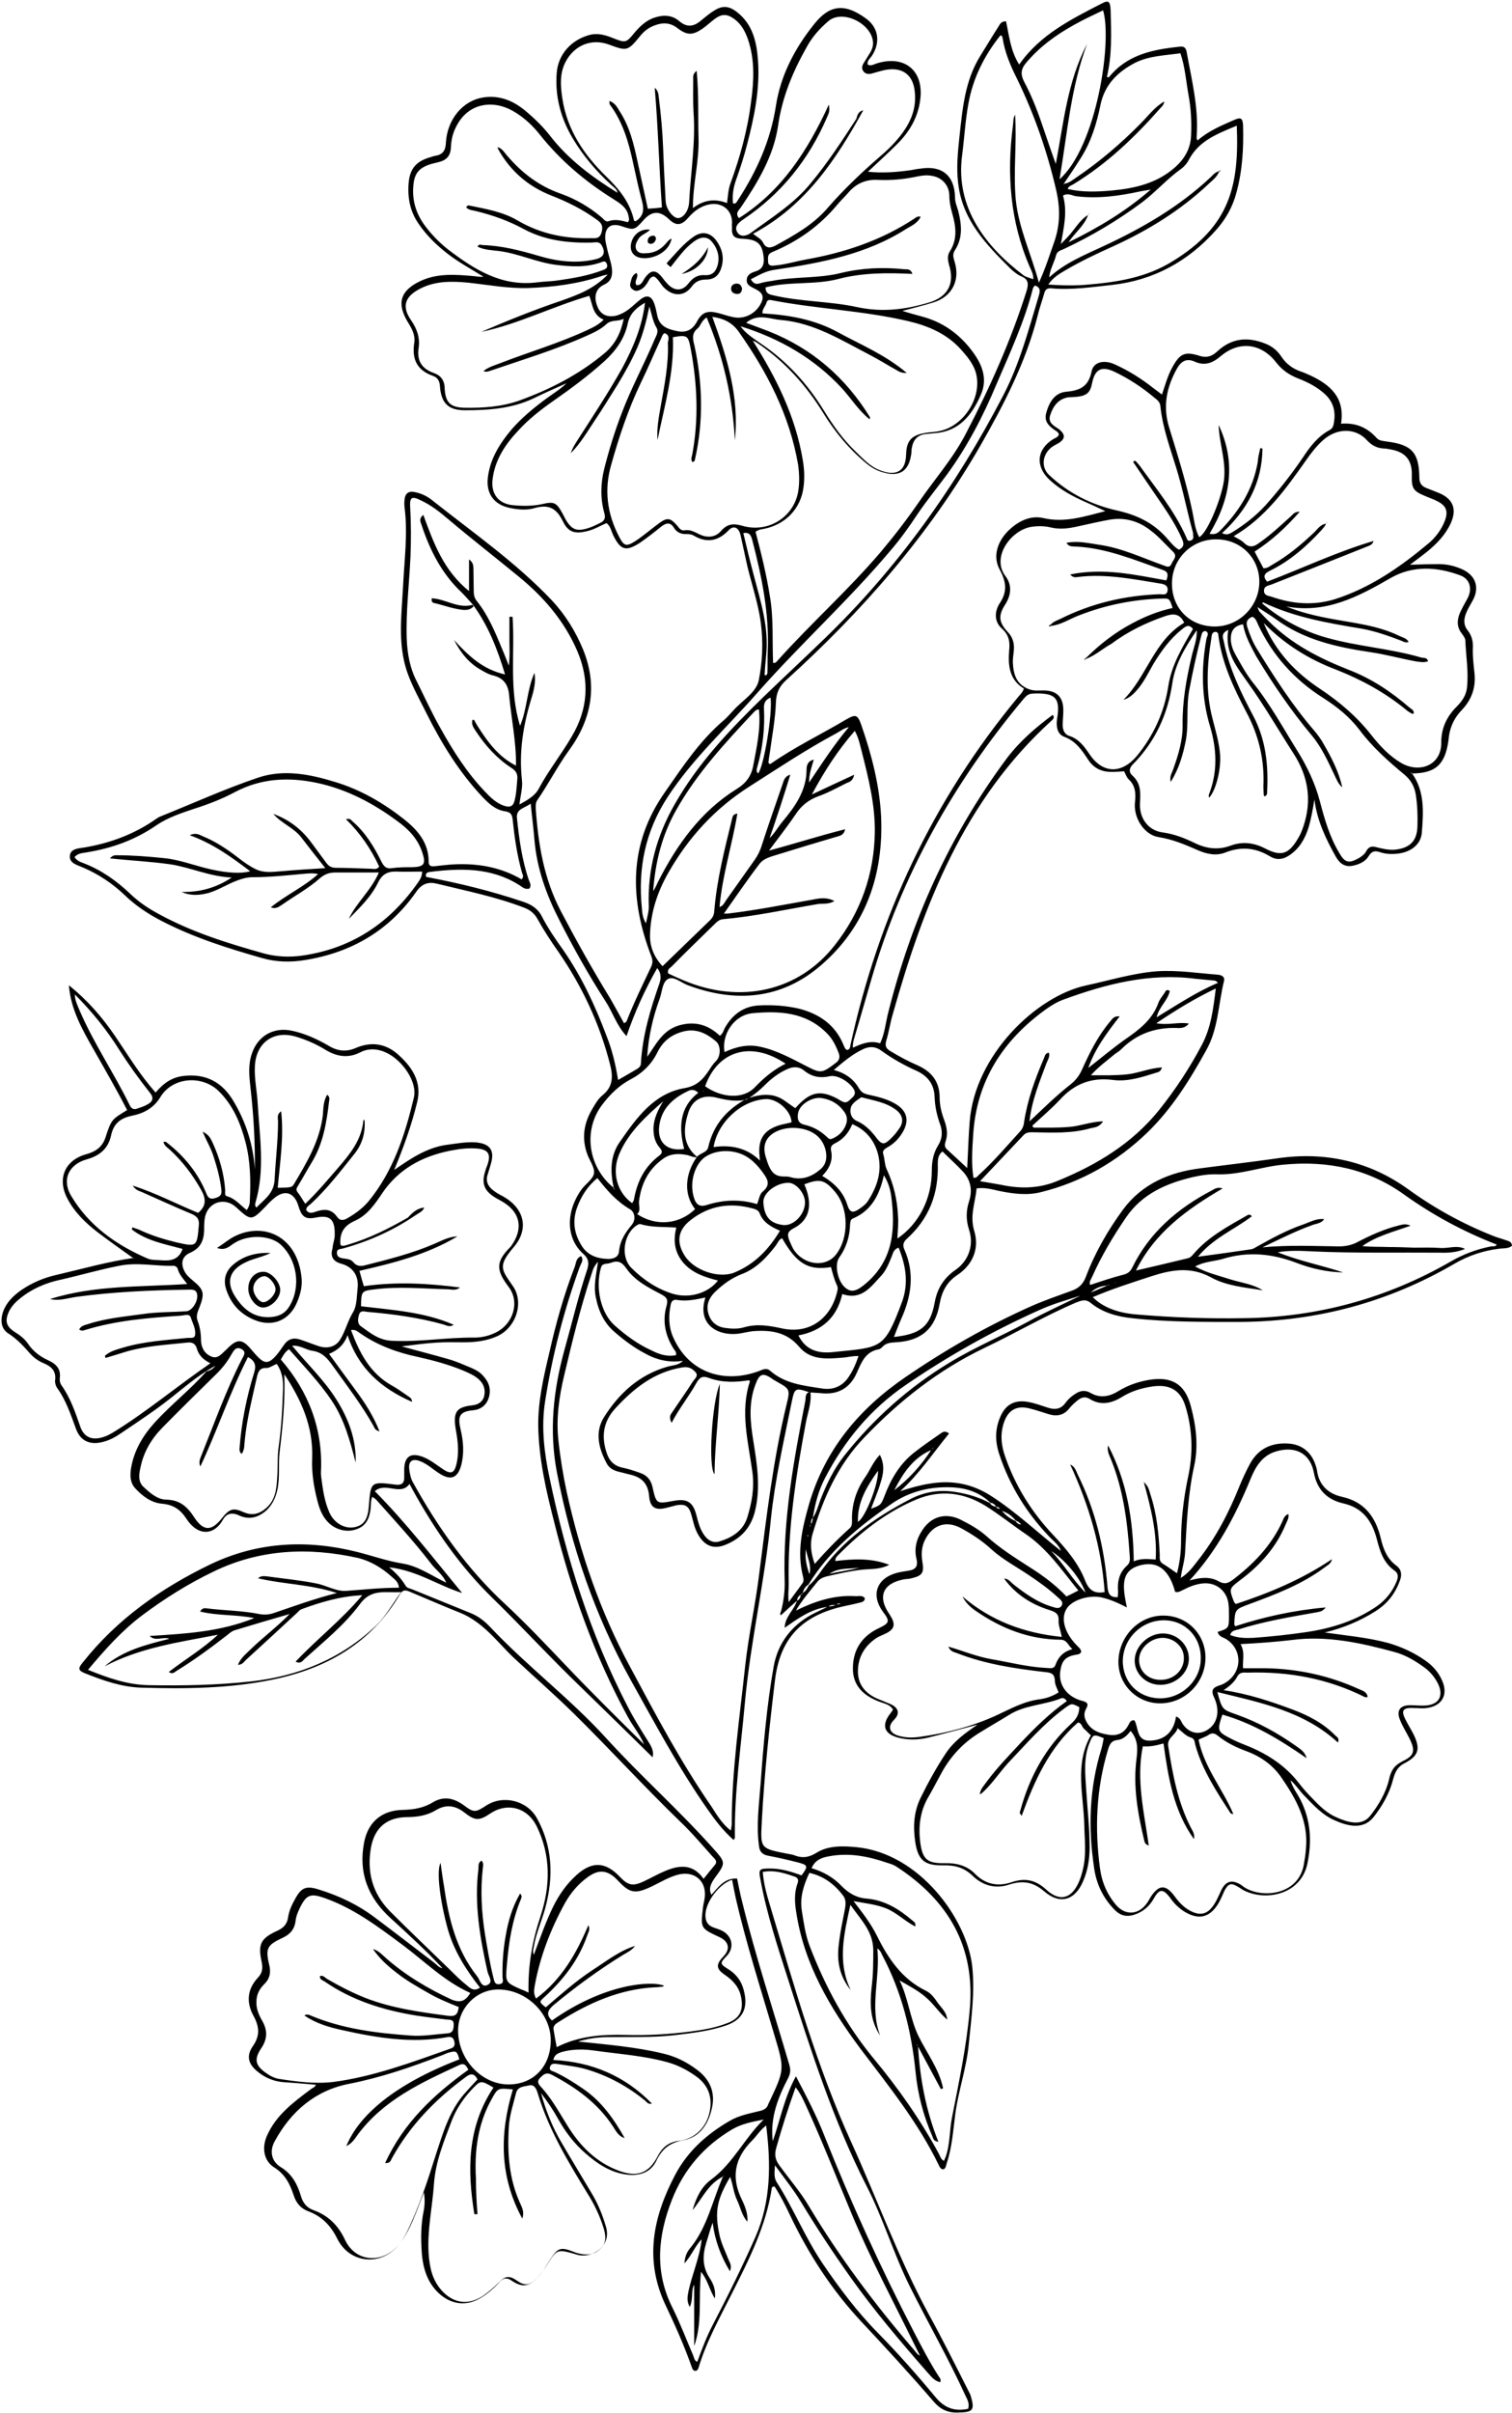 <?xml version="1.0" encoding="UTF-8"?>
<!DOCTYPE svg PUBLIC '-//W3C//DTD SVG 1.0//EN'
          'http://www.w3.org/TR/2001/REC-SVG-20010904/DTD/svg10.dtd'>
<svg height="769.9" preserveAspectRatio="xMidYMid meet" version="1.0" viewBox="61.1 12.0 482.9 769.9" width="482.9" xmlns="http://www.w3.org/2000/svg" xmlns:xlink="http://www.w3.org/1999/xlink" zoomAndPan="magnify"
><g id="change1_1"
  ><path d="M512.1,258.8c4.1,5.8,3.6,12.4,3.1,18.9c-0.3,3.8-3.6,6.3-7.9,6.7c-1.9,0.2-3.7,0.1-5.5-0.5c-1.5-0.5-2.6-0.4-3.6,1.3 c-1,1.7-3,2.6-4.9,3c-2.6,0.6-4.3-0.6-5.6-2.9c-3.2-5.7-6-11.6-6.8-18.2c-0.5,3-1,5.9-1.8,8.7c-1.1,3.6-2.8,6.7-5.9,8.9 c-2.1,1.5-4.2,1.9-6.4,0.6c-4.6-2.8-9.2-3.3-14.3-1.3c-3,1.2-6,0.5-8.8-0.7c-4.1-1.8-8.1-3.5-12.6-4.2c-4.5-0.7-8.1-6.1-7.5-11.2 c0.3-2.9,0.1-5.3-2.1-7.3c-0.6-0.6-0.9-1.6-1.4-2.5c-1.3,0.1-2.7,0.2-4,0.2c-3.1,0-5.6-1.1-7.4-3.8c-2-3-3.9-6-7.7-7.4 c-2.4-0.9-2.6-3.6-2.3-5.7c1.2-6.9-0.7-8.4-7.8-8.1c-1.4,0.1-2,0.7-2.8,1.6c-22.4,26.7-39.1,56.4-48.8,89.9 c-1.8,6.1-3.5,12.2-5.3,18.2c-0.3,1-0.6,2-0.5,3.3c2.8-1.3,5.6-2.4,8.7-1.4c1.4-3,1.7-6.1,2.4-9.1c7.4-29.8,19.7-57.2,38.1-81.9 c4.1-5.4,9.2-9.8,14.6-13.8c0.7,0.8,0.2,1.3-0.2,1.7c-28,25.3-41,58.8-50.9,93.9c-0.8,2.7-1.2,5.5-2,8.2c-0.5,1.6-0.3,2.6,1.3,3.5 c2.8,1.7,5.6,3.2,8.6,4.5c4.5,2,7.1,5.2,7.1,10.3c0,2.5,0.6,4.9,1.5,7.3c0.8,2.2,1.2,4.4,0.4,6.7c-0.3,0.9-0.4,1.8,0.4,2.5 c2,1.8,4,3.7,6.5,6c0.3-5.4,0.4-10.1,0.8-14.8c1.6-21.1,21.2-40.1,37.3-43.5c7.5-1.6,14.8-3.9,22.6-4.5c6.5-0.4,12.8,0.6,19.3,1.1 c1.2,0.1,2.4,0.6,2,2.1c-1.8,7.3-1.8,15.1-5.6,21.9c-5.3,9.6-11.1,18.9-19,26.5c-9.6,9.2-20.9,15.7-33.9,18.9 c-4.4,1.1-8.9,0.5-13.3-0.4c-2.3-0.5-4.6-1.2-7.2-0.8c-0.4,4.5-2.2,8.5-0.8,13.4c1.7,5.4-0.1,10.7-5.3,14.2c-3.4,2.2-5,5.3-5.7,9.2 c-1.4,8-5.9,11.9-14.1,12.3c-1.6,0.1-3.1,0.2-4.2,1.5c-0.3,0.3-0.7,0.6-1,0.7c-4.3,0.7-5.6,4-7.1,7.4c-2.2,5.1-6.2,7.3-11.8,6.6 c-1-0.1-2.1-0.1-3.1-0.2l0.1,0.1c-5-1.7-5.1-1.7-6.1,3.2c-2.5,12.3-5.3,24.6-6.6,37.1c-1.9,19.6-6.5,38.9-8.3,58.6 c-1.3,14.4-3.4,28.7-3.2,43.1c0,0.2-0.2,0.3-0.4,0.7c-3.3-2.9-5.9-6.3-8.4-9.9c-9.2-13.1-16.7-27.3-24.5-41.2 c-11.5-20.7-19-42.8-23.5-66c-2.6-13.4-1.2-26.4,2.4-39.4c2.4-8.5,4.4-17.1,7.2-25.4c0.6-1.9,0.7-3.4-1.2-5.1 c-5.5-4.9-5.7-13.3-0.7-20.4c1.3-1.9,3.8-3.4,4.1-5.3c0.3-1.9-1.5-4.2-2.2-6.3c-1.7-4.8-1.1-9.4,1.4-13.8c1-1.7,2-3.6,3.5-4.8 c3.5-2.8,3.4-6.2,2.4-10c-3.3-12.9-8.9-24.8-16.4-35.7c-2.4-3.4-4.7-6.9-6.7-10.5c-0.9-1.7-2.3-2.9-4.1-3.6 c-9-3.5-18.5-5.4-27.9-7.7c-2.7-0.7-4.9-0.2-6.8,2.6c-8.6,12.3-20.6,19.3-35.3,21.7c-4.7,0.8-9.4,0.7-13.9-0.6 c-10.9-3.1-21.7-6.5-31.8-11.7c-4.5-2.3-8.6-5-12.2-8.5c-3.9-3.7-8.3-6.6-13.2-8.7c-1.8-0.8-4.3-1.3-4.2-3.6 c0.1-2.5,2.9-2.5,4.7-2.8c8.2-1.4,15.8-4.2,22.7-9c0.4-0.3,0.9-0.6,1.3-0.8c10.5-4.2,20.8-8.9,31.5-12.5c8.1-2.7,16.4-1.1,24.5,1.4 c8.3,2.5,15.6,6.8,22.3,12.1c4.2,3.4,7.6,7.4,7.6,13.3c0,1.3,0.6,1.6,1.8,1.5c2.1-0.2,4.1-0.5,6.2-0.6c7.7-0.4,15.1,0.9,21.7,4.8 c0.8-0.9,0.3-1.5,0.1-2.2c-1.6-5.6-2.4-11.4-3-17.1c-0.2-1.4-0.6-2.1-2.2-2.4c-3.2-0.4-5.4-2.5-7.5-4.7c-7.4-7.9-13-17-17.8-26.6 c-2.7-5.5-5.9-10.8-7.2-16.9c-1.7-7.8-0.7-15.5-0.3-23.3c0.4-8.5,1.6-17,0.5-25.5c-0.1-0.8-0.1-1.7,0-2.5c0.2-1.9,1.2-2.8,3.2-2.4 c2.1,0.4,4,1.3,5.6,2.6c13,10.3,26.7,19.8,38.2,31.9c4.3,4.6,7.6,9.9,10,15.7c4.7,11.5,2.8,22.2-4.4,32.1 c-3.7,5.1-6.6,10.8-10.2,16c-0.6,0.9-0.5,1.8-0.5,2.7c0.8,11.4,2.6,22.4,8,32.7c5,9.5,10.2,18.8,15.8,27.9c1.5,2.6,2.9,5.2,4.4,7.9 c0.3-0.2,0.7-0.4,0.8-0.6c2.3-5.9,5.1-11.6,7.8-17.3c0.6-1.3,0.6-2.2,0.1-3.5c-7-18.2-7.3-35.8,4.4-52.4c5.7-8.2,11.2-16.5,18.9-23 c1-0.9,1.9-1.9,2.8-2.9c2.8-3.2,7.3-5.7,8.2-9.6c1.2-5.9,1.5-12.1,0.7-18.3c-0.9-7.1-3.5-13.9-4.9-20.9c-0.5-2.4-1.1-4.9-1.6-7.3 c-0.6-2.5-2.3-3.2-3.9-1.4c-3.4,3.5-7.1,4-11.2,1.5c-0.6-0.3-1.4-0.4-2.1-0.4c-1.7,0.1-3.1-0.5-4-1.9c-1.2-2-2.5-1.7-4.1-0.5 c-2.2,1.8-4.4,3.5-6.7,5.1c-4.6,3-6.3,2.5-8.7-2.4c-0.6-1.3-0.8-2.8-2.1-3.8c-2.1,0.9-4,2.1-6.3,2.6c-3.7,0.9-5.9,0.4-7.6-3.1 c-2-4.1-4.4-5.6-9-4.3c-2.6,0.8-5.6,0.5-8.3-0.1c-4.8-1.1-7.3-4.6-6.7-9.6c0.7-6,3.8-10.9,7.6-15.4c3.2-3.7,7-6.8,10.9-9.7 c2.3-1.7,4.7-3.1,6.7-5.1c0.2-0.2,0.4-0.4,0.6-0.7c0.4-0.2,0.8-0.4,1.3-0.6c-0.4,0.2-0.8,0.4-1.2,0.6c-0.2,0.2-0.4,0.4-0.6,0.7 c-3.6,1.6-7.2,3.2-10.7,4.9c-6.9,3.3-14.4,3.8-21.9,3.8c-5.4,0-7.6-2.3-8-7.7c-0.1-1.7-0.8-2.8-2.3-3.3c-5.1-1.8-6.7-5.4-5.9-10.5 c0.4-2.5-0.8-4.6-2.1-6.7c-3.6-6-2.3-10,4-13c5.5-2.6,11.3-2.1,17.1-1.6c1,0.1,2,0.3,3.1,0.2c-3.8-2.4-7.8-4.5-11.4-7.3 c-3.5-2.7-6.6-5.7-9.1-9.3c-2.9-4-3.8-8.5-3.4-13.3c0.4-4.6,2.4-6.9,6.8-8.2c0.6-0.2,1.2-0.4,1.8-0.5c2.3-0.4,3.2-1.7,3.3-4.1 c0.4-7.5,5.4-13.5,11.9-14.5c5-0.8,9.4,0.9,13.3,4.1c2.9,2.4,5.6,5,7.9,7.9c5.9,7.7,13.6,13.4,21.7,18.4c0.2,0.2,0.5,0.4,0.7,0.6 l0.1,0.1c0,0-0.1-0.1-0.1-0.1c-0.2-0.2-0.5-0.4-0.7-0.6c-0.2-1.3-1.3-1.8-2.1-2.6c-4.7-4.3-8.8-9.1-12.1-14.6 c-3.9-6.5-5.8-13.5-5.2-21.1c0.5-5.9,4.6-10.4,10.3-12c2.8-0.8,5.3,0,7.8,1c3.8,1.5,4.1,1.5,6.6-1.6c1.7-2,3.5-3.8,6-4.8 c3-1.1,6-1.2,8.5,1c2.4,2,4.5,1.7,6.7-0.1c1.4-1.1,2.7-2.3,4.2-3.2c2.7-1.8,4.8-1.7,7.4,0.3c5.2,4,6.4,9.8,6.8,15.8 c0.6,8.9-1.2,17.6-3.4,26.1c-1,4-2.3,8-3.7,11.9c-0.8,2.4-1.2,4.8-0.9,7.3c1,0.3,1.2-0.6,1.6-1.1c6-9.2,10.4-19,12.1-30 c1.5-9.8,6.1-18.5,12.3-26.2c4.6-5.7,9.3-7,16.6-1.6c4,3,4.5,7.7,1.7,11.9c-0.6,0.8-1.5,1.5-1.3,2.7c1.1,0.6,2-0.1,3-0.4 c8.9-2.7,15,2.4,13.8,11.6c-0.7,5.6-3.4,10.2-7.3,14.1c-2.9,2.9-6,5.7-9.4,8.9c4.9,0.5,9.3,0.1,13.7-0.5c1-0.2,2-0.4,3.1-0.5 c6.9-1.1,10.9,2.3,11,9.2c0,1.5,0.6,2.8,1,4.2c1.1,4.3,1.6,8.6-1,12.6c-0.9,1.3-0.5,2.5-0.1,3.8c1.8,5.9-0.9,11.1-6.8,12.9 c-3.2,1-6.6,1.8-9.9,2.7c2.2,0.7,4.4,1.3,6.6,1.9c6.2,1.7,11.3,5.3,15.2,10.3c3.4,4.3,5.7,9.2,3.2,14.7 c-2.8,6.3-6.8,11.5-14.5,12.1c-1,0.1-2.1,0.2-3.1,0.3c-2.7,0.3-4,2-4.4,4.5c-0.1,0.4-0.1,0.8-0.1,1.2c-0.6,6.2-3.8,8.3-9.8,6.3 c-1.8-0.6-3.4-1.6-4.8-2.8c-5.4-4.5-9.8-9.8-13.5-15.8c-5.5-8.9-12.4-16.6-21.2-22.5c-0.4-0.3-0.9-0.5-1.4-0.7l-0.1-0.1l0.1,0.1 c7.5,11.8,13.7,24.2,16,38.2c0.5,2.9,0.6,5.8,0.2,8.7c-0.9,6.7-5.7,11.7-12.4,13.1c-0.9,0.2-1.9,0.2-2.9,1 c1.8,6.8,3.5,13.7,4.6,20.7c1.2,7,0.7,14.1,1,21.1c0.9,0.2,1.2-0.5,1.6-0.9c10.6-11.8,22.5-22.4,32.8-34.5 c4.3-5.1,8.3-10.3,12.1-15.8c5-7.3,10.9-13.9,15-21.8c7.7-14.7,14.5-29.9,19.5-45.8c0.6-2,0.6-3.6-1.7-4.5 c-1.2-0.5-2.3-1.4-3.3-2.3c-7.9-7.8-15.6-15.7-16.9-27.5c-0.6-4.9-0.1-9.8,0.4-14.6c1-9,1.7-18,6.7-26c2-3.2,3.9-6.4,5.9-9.5 c0.4-0.7,0.8-1.5,2.3-1.5c1,4.6,1.4,9.4,4.2,13.8c6.7-9.6,16.7-14.5,26.6-19.6c1.9-1,2.5-0.5,2.6,2.2c0.2,7.2,0.5,14.3-1.2,21.4 c0.4,0,0.7,0.1,0.7,0c5.8-7.2,14-8.8,22.5-9.7c1.5-0.2,2.1,0.4,2.3,1.8c1.6,8.8,3.8,17.5,3.2,26.5c0,0.5-0.2,1,0.3,1.6 c3.4-3,7.5-4.7,11.6-6.5c2.2-1,2.8-0.6,2.9,1.8c0.2,7.2-0.2,14.3-2.1,21.3c-1.2,4.6-3.5,8.7-6.7,12.2c-8.8,9.8-19.7,15.8-32.9,17.3 c-6.5,0.7-13,1.7-19.6,1.1c-1.4-0.1-1.9,0.5-2.2,1.6c-0.7,2.5-1.6,4.9-2.2,7.5c-3.8,14.7-10.7,28-18.2,41.1 c-16.4,28.5-37.7,52.8-62,74.8c-2.2,2-3.2,4-3.3,7.2c-0.2,5.3-1.2,10.5-1.9,15.7c-0.2,1.2-0.4,2.4-0.5,3.5c0.4,0.5,0.6,0.4,0.9,0.2 c7.6-5.3,16-9.3,23.9-14c3.1-1.8,3.7-1.6,4.9,1.8c3.3,9.5,5.8,19.2,6.3,29.2c0.8,18.5-4.9,35.1-19.2,47.4 c-12.6,10.9-27.3,12.1-42.7,6.3c-2-0.8-4.3-2.8-6-2c-2,0.9-2,4.1-2.8,6.3c-2.2,6-3.6,12.1-4,18.6c2.8-3.9,4.8-8.4,10.1-10 c5.2-1.5,9.4-0.2,13.1,3.3c1.1-0.8,1.2-1.9,1.7-2.7c2.5-4.3,6.1-6.8,11-7c4.2-0.2,8.4,0.1,12.4,1c6.4,1.6,11.6,5,14.3,11.4 c0.3,0.7,0.5,1.4,1.1,1.8c1,0,1.1-0.8,1.2-1.5c9-41.2,26.4-78.3,53.4-110.9c0.7-0.9,1.6-1.6,2-2.9c-4.7-2.8-5.1-7.5-4.7-12.2 c0.3-2.8-0.1-4.9-2.3-6.9c-2.7-2.4-2.3-5.8-0.6-8.3c2.5-3.8,1.8-7-0.2-10.7c-2.2-4.1-0.7-9.1,3.4-12.8c3-2.7,6.7-4.4,10.6-3.5 c6.8,1.6,13.1-0.5,19.8-2.2c-2.1-1-4.2-2-6.3-2.9c-4.1-1.8-8-3.9-11.4-7c-4.7-4.3-4.3-9.8,1.1-13.1c0.7-0.4,1.6-0.6,1.8-1.6 c-0.2-0.2-0.3-0.5-0.5-0.7c-2.1-1.4-4.4-2.9-3.6-5.9c0.9-3.4,2.7-6.6,6.4-6.9c4.4-0.4,7.1-1.6,8.1-6.4c0.6-3.2,4.1-3.9,7.5-2.3 c4.4,2,8.4,4.5,12.2,7.5c0.8,0.6,1.6,1.2,2.8,2.1c1-3,1.8-5.9,3.2-8.5c2.5-4.6,4-5.4,9-3.8c2.4,0.7,4-0.1,5.6-1.6 c4.5-4.1,9.5-4.6,15.1-2.4c2.1,0.8,3.8,2.1,5.1,4c1.6,2.5,3.8,4.1,6.5,5c1,0.3,1.9,0.8,2.9,1.2c6.4,3,11.1,7.1,9.8,15.4 c4.8-0.4,8.5,1.3,11.5,4.7c0.8,0.8,2.1,0.8,3.2,1c7.9,1,10.2,3.5,10.3,11.5c0,1.7,0.7,2.7,2.2,3.3c1.5,0.6,2.9,1.1,4.3,1.7 c4.3,1.9,5.5,5.1,3.6,9.4c-1.7,3.8-4.5,6.7-7.7,9.3c-1.8,1.4-3.6,2.8-5.4,4.1l-0.1,0.1l0.1-0.1c3.1-0.1,6.2-0.2,9.3-0.2 c2.6,0,5.1,0.6,7.5,1.7c4.3,2,5.5,5.9,3.2,10c-0.7,1.3-1.5,2.5-2,3.8c-0.8,1.9-1,3.8,0.4,5.6c1.3,1.6,1.8,3.5,1.7,5.5 c-0.1,2.7,0.2,5.4,0.5,8.1c0.5,4.5-0.8,8.4-3.9,11.7c-2.7,2.8-4.1,5.9-4.4,9.9C522.6,256.1,519.5,258.7,512.1,258.8 c-0.2,0-0.1-0.5-0.5-0.1C511.8,258.7,511.9,258.8,512.1,258.8z M400.5,71.2c0.2-0.2,0.4-0.4,0.6-0.6c1.5-0.2,2.6-1.2,3.8-2 c7.4-5,14.2-10.8,20.5-17.2c2.4-2.4,4.4-5.2,7.5-7l0,0c0,0.9-0.6,1.5-1.2,2.1c-8.2,9.3-17.1,17.8-27.8,24.3 c-0.6,0.4-1.5,0.5-1.8,1.5c4.7,1.1,9.4,0.9,14,0.5c7.5-0.7,14.7-2.3,20.6-7.7c2.9-2.7,4.6-5.8,4.8-9.7c0.2-4.4,0-8.7-0.8-13 c-0.8-4.4-1.1-9-2.6-13.4c-5,0.7-9.9,0.8-14.4,3c-5.6,2.9-9.7,6.9-11.1,13.3c-1.2,6-3,11.9-6.3,17.1c-1.7,2.7-3.5,5.4-5.3,8 C400.9,70.8,400.7,71,400.5,71.2l-0.1,0.1C400.4,71.3,400.5,71.2,400.5,71.2z M298.8,363c-2.9,0.5-5.7,0-8.6-0.7 c-4.5-1.2-7.9,0.4-9.3,4.8c-1.6,5.1-1.9,10.2,2.9,14.1c-1.1,0.2-2-0.3-3-0.6c-2.8-0.6-5.6-0.6-8,1.2c-4.6,3.3-6.9,7.9-7.6,13.4 c-0.2,1.4,0.7,3-0.6,4.2c6,4,13.5,3.3,18.5-1.6c-3.6-4.5-3.4-11,0.6-16.7c1.1-1.2,3.3-1.4,3.6-3.1 C288.9,371.1,292.9,366.4,298.8,363c0.5-0.1,1-0.1,1.3-0.6c4.2-1.4,8.2-1.8,12,1.1c1,0.7,2,1.4,3,2.1c4.6-5.2,7.9-6,13.5-3 c0.5,0.3,1.1,0.7,1.6,0.9c1.4,0.7,2.1-0.4,2.9-1.1c0.7-0.6,1.3-1.3,0.9-2.4c-1-2.4-5.3-5.2-7.9-4.6c-3.1,0.7-5.7,0.2-8.2-1.8 c-1.7-1.4-3.6-1.3-5.5-0.4c-2.7,1.2-5,3-7,5c-1.6,1.6-3.4,3.1-5.3,4.3C299.7,362.6,299.3,362.8,298.8,363z M408.6,80.6L408.6,80.6 c-1.2,3.5-4.3,5.7-6.2,8.7l-0.1,0.1l0.1-0.1c9.4-4.6,18.3-9.9,26.2-16.8c0,0,0,0,0,0c-1,0.2-2,0.3-3,0.5 c-6.9,1.5-13.8,2.5-20.9,1.6c-1.2-0.2-2.5-1.1-4.1-0.2c1.5,5.3,0.2,10.4-0.7,15.6l-0.2,0.1c0,0,0.1-0.1,0.1-0.1 c0.8-0.8,1.5-1.6,2.3-2.4C404.4,85.2,405.8,82.3,408.6,80.6z M303.8,382.3c0.1,0,0.1,0.1,0.2,0.1 C303.9,382.3,303.9,382.3,303.8,382.3c-0.1-0.8-0.1-1.6-0.2-2.4c-0.2-4.6,1.6-7.2,5.9-8.7c1.4-0.5,3-0.7,4.4-1.1 c-0.1-3.7-4.7-7.7-8.4-7.4c-7.7,0.5-15.2,7.4-16.5,15.3C294.7,377.2,299.7,378.3,303.8,382.3z M257.1,391c0.1,0.2-0.2,0.6,0.3,0.4 C257.3,391.3,257.2,391.1,257.1,391c-1.1-5.1-1.2-10.2,2-14.7c5.3-7.6,10.8-15.4,20.6-17.1c4.8-0.8,6.6-3.8,8.7-7 c0.5-0.7,1-1.3,1.6-1.9c1.3-1.6,1.3-4.7-0.2-6c-3.2-2.7-6.6-4.4-11.1-3c-3.6,1.1-6,3.2-7.6,6.4c-1.9,3.9-4.8,6.7-8.6,8.7 c-3.6,1.9-6.5,4.7-9,8C247.2,372.6,248.9,384.4,257.1,391z M286.4,426c-2.9,0.6-5.9,1.3-8.9,0.8c-1.2-0.2-1.9,0.1-2.2,1.5 c-0.7,3.5-0.7,7,0.8,10.4c5.1,11.5,16.5,14.9,27.6,10.7c1.2-0.5,2.3-1,3.4,0c4.7,4.1,10.5,4.7,16.3,5.6c3.4,0.6,6.4-0.4,8.5-3.3 c1.5-2.1,2.5-4.4,3.4-7c-1.9-0.1-3.5,0.4-5.1,0.5c-5,0.4-10.2,0.9-13.9-3.5c-3.8-4.5-8.6-5.3-14-5c-2,0.1-3.9,0.7-5.8,0.9 C289.9,438.2,283.7,434.3,286.4,426L286.4,426z M450.2,66.7c0.1,0.1,0.2,0.2,0.2,0.2c-0.7,1.6-2,2.6-3.2,3.7 c-9,8.5-19.4,14.9-30.6,20c-5.1,2.3-10.2,4.7-15,7.5c-2,1.2-4.1,2.3-5.7,4.7c4.6,0.3,8.7,0.4,12.8,0c9.5-0.8,18.7-2.3,27-7.5 c18.1-11.1,21.2-23.9,20.4-43.2c-5.9,2.5-11.9,4.6-15.2,10.7c-0.6,1.2-1.5,2.3-2.6,3.1c-4.5,3.2-8.1,7.4-12.5,10.7 c-7.8,5.8-16.1,10.7-24.8,14.8c-1,0.5-2.2,0.6-2.6,2c-0.6,2.4-2,4.6-2.2,7.1l-0.1,0.1l0.1-0.1c5-4.6,11.2-7.1,17.2-9.9 c12.5-5.8,24.3-12.6,34.4-22.1C448.5,67.8,449.2,67,450.2,66.7z M306.9,279.4c1.6-1.5,2.6-3.4,4-5.1c4.1-4.9,7.8-10,7.8-16.8 c0-1.1,0.3-2.7,2.3-3.1c-0.7,2.4-1.5,4.5-1.5,7.3c4.3-6.4,8.2-12.4,12.8-17.8l0.1-0.1l0,0.2c-1.7,0.2-3,1.4-4.4,2.1 c-9.5,5.1-18.5,11.1-27.6,16.9c-11,7-19.4,16.2-25.8,27.4c-3.5,6.1-5.7,12.7-5.9,19.8c-0.1,3.9,1.3,7.2,4,10.1 c5.2-5,10.2-9.9,15.2-14.7c0.7-0.7,1.2-1.5,1.3-2.7c0.8-10.1,3.3-19.8,5.7-29.6c0.2-0.7,0.2-1.5,1.7-1.7 c-1.7,10.1-4.8,19.7-5.7,29.8c1.3-0.4,1.6-1.5,2.2-2.3c3-4.2,6-8.5,9-12.7c1-1.4,1.8-3,2.3-4.7c2.1-6.5,4.4-13,6.6-19.4 c0.4-1.1,0.6-2.6,2.5-3.1C311.4,266.1,309.2,272.8,306.9,279.4L306.9,279.4L306.9,279.4z M391.1,101.1L391.1,101.1 c0.1-1.4-0.5-2.6-1.1-3.9c-6.3-14.5-7.4-29.6-5.4-45.1c0.2-1.2,0-2.4,0.7-3.5c0.6,9-0.6,18,0.2,27c0.9,9.1,4.9,17.3,7.4,26.6 c2.2-4.8,3.5-9.1,5-13.3c1.8-5.3,1.8-10.5,0.6-15.9c-2.9-12.6-7.1-24.7-12.8-36.3c-2-4-3.7-8.1-4.4-12.6c-0.1-0.3-0.1-0.8-0.7-0.8 c-5.3,6.6-8.8,13.9-10.2,21.7c-1,5.4-1.3,10.9-2,16.4c-2.3,16.6,7.3,29.2,19.8,38.6C389.1,100.5,390.1,100.7,391.1,101.1z M267.1,108.6c-2.6,1.5-4.8,3.3-5.5,6.6c-1,4.8-3.8,8.7-7.4,12c-5.1,4.6-10.6,8.7-16.2,12.6c-4,2.8-7.9,5.8-11.2,9.4 c-4.3,4.5-7.7,9.6-8.4,15.9c-0.5,4.6,2,7.7,6.6,8.1c3,0.3,6,0.3,9-0.3c4.2-1,4.8-0.6,6.9,3.2c0.2,0.5,0.5,0.9,0.7,1.4 c2,3.5,3.6,4.2,7.4,3c1.3-0.4,2.5-1,3.7-1.6c1.4-0.6,1.9-1.6,1.4-3.2c-1.3-4.7-1.2-9.4,0-14.2c1.5-5.9,3.3-11.8,5.5-17.5 c3-8,7.1-15.5,10.4-23.3c0.5-1.3,1.6-2.7,0.8-4.1c-1.2-2-1.5-4.2-2.3-6.8c-1,4.8-2.1,9.1-3.9,13.2c-1.8,4.1-4,8-6.3,11.8 c-2.4,3.8-4.7,7.6-7.2,11.3c-2.4,3.6-4.6,7.4-7.7,10.5c0.4-1.3,1.1-2.5,1.8-3.6c5-7.8,10.1-15.5,14.6-23.5 C263.4,122.8,266.2,116.1,267.1,108.6L267.1,108.6z M389.9,369.8c4.3-4,8.4-8.1,13-11.7c1.8-1.4,3-3,3.9-5.1c2.4-5.3,5-10.5,8.8-15 c0.7-0.8,1.2-1.9,3.1-1.7c-4.2,5.4-8,10.5-10.1,16.7l-0.2,0.1l0.1-0.2c4-3.1,7.9-6.4,12-9.3c4.5-3.1,8.7-6.3,10.6-11.7 c0.4-1.1,1.3-2.1,2-3.2c0.3-0.5,0.6-1.2,1.6-0.5c-0.6,3-3.4,5-4.2,8.4c6.6-4,12.7-8.1,19.6-11c-0.5-0.4-0.7-0.7-1-0.7 c-2.1-0.2-4.1-0.4-6.2-0.6c-14.8-1.9-28.7,1.7-42.3,6.7c-1.9,0.7-3.7,1.8-5.4,3c-13.8,9.9-22.3,23-23.3,40.3 c-0.3,4.5-0.6,9,0.1,13.5c0.8,0.1,1.2-0.3,1.5-0.7c4.9-4.4,9.1-9.4,13.5-14.2c0.8-0.9,1.1-2,1.2-3.1c1.1-7,3.5-13.6,6.3-20.1 c0.3-0.7,0.4-1.7,1.6-1.8c0.4,1.3-0.4,2.3-0.8,3.4C393.1,357.2,390.6,363.2,389.9,369.8L389.9,369.8L389.9,369.8z M354.9,81.1 l0.2,0.2c-1,1.9-2.8,2.7-4.5,3.7c-12.8,8.2-27.4,10.9-42.2,13.1c-2.9,0.4-5.1,1.8-7.5,3c0.8,1.4,1.6,1.7,2.9,1.3 c1.3-0.4,2.6-0.6,4-0.8c7.2-1.4,14.7-0.7,21.9-2.5c6.6-1.6,13.3-1.9,20.1-1.2c0.9,0.1,2.1-0.3,2.7,1.5c-8-0.4-15.9-0.4-23.6,1.6 c-7.6,2-15.7,0.7-23.3,2.7c0,2.1,1.4,2.3,2.8,2.6c8.7,2,17.8,1.8,26.5,3.7c7.9,1.7,15.4,0.8,23-1.5c5.9-1.8,8.2-6,6.3-12 c-0.4-1.5-0.6-2.9,0.2-4.2c2.6-4,2-8.1,0.8-12.3c-0.5-1.8-0.9-3.6-0.9-5.5c0-3.3-2.3-5.9-5.6-6.4c-1.6-0.3-3.1-0.1-4.6,0.2 c-4.2,0.9-8.4,1.3-12.7,1.1c-3.8-0.2-6.9,1.2-9.3,4c-1.1,1.3-2.3,2.4-3.4,3.7C323,84,316,89,307.8,92.4c-1.7,0.7-1.4,1.8-1.4,3 c0,1.6,1.3,1.4,2.3,1.3c3.3-0.3,6.5-1.3,9.8-1.9c12.4-2.2,24.1-6.1,34.7-13.1C353.7,81.3,354.2,81,354.9,81.1z M338.6,145.6 c-3.4-2.8-5.7-6.5-8.6-9.7c-8.9-9.6-19.9-15.9-32.4-19.8c-0.1,0-0.1-0.1-0.2-0.1c0.1,0,0.1,0,0.2,0.1c1.7,2.4,4.2,3.9,6.6,5.6 c8.3,5.6,14.9,12.9,20.1,21.4c2.9,4.7,6.1,9.2,10.1,13c2.3,2.2,4.5,4.7,7.6,5.9c4,1.6,8.3,1.6,8.5-5c0.1-4.6,1.9-6.2,6.4-6.9 c1.1-0.2,2.3-0.2,3.4-0.4c8.9-1.2,15.4-12.1,12-20.1c-1-2.3-2.6-4.2-4.3-6.1c-4.5-5-10.4-7.5-16.7-9c-14.4-3.4-29.2-3.9-43.7-6.7 c-0.8-0.2-1.5-0.1-1.7,0.8c-0.3,1.1-1.4,2-1.3,3.4c8.5,0.5,16.6,1.9,24.1,6c7.3,4,15,7.1,22,13c-1.9,0.1-2.7-0.6-3.6-1.1 c-2.7-1.5-5.4-3.2-8.1-4.6c-9.1-4.7-17.9-10.3-28.5-11.2c-3.6-0.3-7.4-2.2-11.1,0.9c2.6,1,4.9,1.8,7.2,2.7 c13.9,5.5,24.6,14.8,32.4,27.5C338.8,145.3,338.7,145.5,338.6,145.6z M484.6,179.1L484.6,179.1c-0.3,0.8-0.9,1.4-1.4,2 c-4.8,5.2-10.1,9.9-16.5,13c-1.8,0.9-2.4,1.8-0.9,3.5c11.3-4.3,22.2-9.5,34-13c-0.4,1.2-1,1.3-1.6,1.6c-10.3,4.1-20.6,8.2-31,12.3 c-1,0.4-2.4,0.4-2.4,2c0,1.6,1.5,1.6,2.4,1.9c6.6,2.3,13.3,2.9,20.2,0.8c11.3-3.6,20.8-10.2,29.8-17.7c2.3-1.9,4.2-4.4,5.3-7.2 c1.2-3.1,0.6-4.9-2.4-6.4c-1.3-0.7-2.7-1.1-4-1.7c-3.6-1.5-4.2-2.4-4.1-6.4c0.2-4.9-2-7.6-6.8-8.4c-0.7-0.1-1.4-0.3-2.2-0.3 c-2.1-0.1-3.8-1-5.2-2.5c-3.7-4.2-9.8-4.1-14.2-0.1c-2.1,1.9-3.8,4.1-5.4,6.4c-6.5,9.2-13,18.3-23.1,24.2c1.2,0.7,2.4,1.2,3.3,2.1 c1.7,1.7,3.2,1.3,4.9,0c3.6-2.5,6.8-5.5,10-8.4c0.7-0.6,1.2-1.6,2.9-1.5c-4.5,5.1-9.1,9.3-14.4,12.7c1,2,2,3.7,2.8,5.3 c1.3,0.1,2.1-0.7,3-1.2c4.9-2.8,9.2-6.4,13.3-10.3C482,180.7,482.9,179.3,484.6,179.1z M220.5,59.1c1.2,0.6,1.8,1.7,2.6,2.6 c4.7,5.5,10.2,9.7,17.1,12.1c4.8,1.7,9.2,4.3,13.1,7.6c0.6,0.5,1.2,1.5,2.1,1.2c2.2-0.8,4.2-0.2,6.2,0.3c0.6-0.6,0.4-1.1,0.3-1.6 c-0.4-3.1-2.9-4.5-5.1-5.9c-8.8-5.5-16.6-12.1-23.1-20.2c-2.4-3.1-5.3-5.8-8.8-7.8c-6.1-3.5-14.4-2.9-18.3,5.4 c-1,2-1.4,4.1-1.5,6.3c-0.1,2.6-1.4,4-3.8,4.6c-0.8,0.2-1.6,0.4-2.4,0.6c-4,1.2-5.5,3-5.8,7.1c-0.4,4.6,0.9,8.8,3.7,12.6 c2.1,2.8,4.6,5.4,7.4,7.6c8.4,6.4,17.1,11.9,28.4,10.5c2.2-0.3,4.4-0.3,6.5-0.6c4.9-0.7,9.8-1.5,14.5-3.3c0.9-0.3,1.8-0.8,1.3-2 c-0.5-1.3-1.4-0.6-2.1-0.4c-4.7,1.6-9.4,1.3-14.2,0.7c-6.2-0.8-11.9-3.6-18.1-4.4c-2.3-0.3-4.7-0.3-6.9-1.4c0.5-1,1.2-0.5,1.7-0.5 c6.1,0.2,11.9,1.7,17.7,3.4c6,1.8,12.2,2.6,18.4,1.1c2.6-0.6,3.2-2.2,1.8-4.5c-0.8-1.3-2-0.8-3.1-0.8c-7.6,0.2-15-0.7-21.7-4.3 c-4.8-2.6-9.8-4.4-15.1-5.7c-1.1-0.3-2.4-0.3-3.3-1.2c0.3-0.7,0.7-0.7,1.1-0.6c5.3,1.1,10.7,2,15.4,4.8c7.2,4.2,15,5.8,23.3,5.6 c1.4,0,2.8,0.3,3.4-1.8c0.6-2,0.1-3-1.5-4.1c-4.5-3.3-9.4-5.7-14.5-7.7c-7.4-2.9-13.1-7.8-17-14.8 C220.2,59.4,220.4,59.3,220.5,59.1z M464.7,210.8L464.7,210.8L464.7,210.8c3.7,9,10.1,15.8,18,21c6.3,4.2,11.9,9,16.5,14.9 c2.7,3.4,5.7,6.6,9.5,8.8c5.8,3.3,12.8,0.7,12.7-6.6c0-4.5,1.7-8.2,4.9-11.4c1.6-1.6,3-3.5,3.3-5.9c0.6-5.1-0.3-10.1-0.5-15.2 c0-0.7-0.6-1.5-1.1-2.2c-1.7-2.1-1.6-4.4-0.6-6.7c0.7-1.5,1.5-3,2.3-4.4c1.7-3,1-6.3-2.2-7.5c-7.5-2.8-15.2-3.2-22.2,0.8 c-10.4,6-20.8,11.5-33.4,9.1c4.6,1.9,9.3,3,14.1,3.9c7.4,1.4,15,2.1,22,5.5c1,0.5,2.3,0.7,3,1.9c-0.9,0.4-1.6,0-2.2-0.3 c-4.2-1.6-8.4-3.1-12.8-3.9c-10.8-1.8-21.5-3.6-31.5-8.4c0,0-0.2,0.2-0.3,0.3c5.7,5,13.6,9.1,20.7,11c9.9,2.8,20.2,3.4,30.1,6.3 c0.8,0.2,1.9-0.1,2.2,1.2c-1.4,0.5-2.7,0.2-4.1,0c-4.8-0.9-9.5-2.2-14.3-2.9c-10.7-1.6-21.3-3.9-30.3-10.6 c-1.7-1.2-3.5-2.3-5.8-3.8c0.4,1,0.5,1.3,0.7,1.5c1,1.1,2,2.1,3,3.1c7.2,7.2,16,11.7,25.4,15.4c7.3,2.8,13.6,7,19.5,12.1 c0.6,0.5,1.5,0.8,1.3,1.9c-0.2,0-0.5,0.1-0.6,0c-0.6-0.4-1.3-0.7-1.8-1.2c-6.7-5.5-14.2-9.6-22.3-12.8 C479.1,222.4,471.3,217.5,464.7,210.8z M408.1,222.2c-0.1-0.1-0.2-0.2-0.2-0.2c4.4-4.4,9.3-8.2,14.8-11.1c4.1-2.2,8.3-3.9,12.9-4.9 c-1-3.1-1-3.1-3.7-3c-9.1,0.3-17.9,2.1-26.3,5.4c-2.9,1.1-5.5,2.9-8.7,3.3c-0.1-0.1-0.2-0.2-0.3-0.3c0.8-1,2-1.4,3.1-1.9 c10-5,20.6-7.5,31.8-7.9c0.9,0,2.2,0.5,2.5-1.1c0.2-1.7-1-2.1-2.3-2.3c-8.7-1.4-17.4-3.2-26.3-2.1c-0.7,0.1-1.6,0.3-2.5-0.8 c10.6-2.2,20.7,0.1,30.7,1.9c0.6-1.6,0.7-2.7-1-3.3c-9.1-3.2-18-7-27.8-7.5c-1.1-0.1-2.3,0.2-3.1-1.2c3.6-0.7,7,0.1,10.3,0.6 c7.3,1,13.9,4.2,20.7,6.6c1,0.4,2,0.9,2.6-0.6c0.5-1.2,2-2.3,0.4-3.8c-2.4-2.3-4.6-4.9-7.2-6.8c-3.7-2.9-8.1-4.2-12.9-3.4 c-3.4,0.6-6.7,1.4-10,2.1c-3,0.7-5.9,1.1-8.9,0.4c-2-0.5-4.1-0.5-6.2-0.2c-6.4,1-12.9,9.6-8.3,15.7c2.2,2.9,1.9,6.1-0.2,9.3 c-2.2,3.5-1.8,5.6,1,8.6c1.5,1.6,2.1,3.5,1.9,5.7c-0.1,1.4-0.4,2.9-0.3,4.3c0.2,3.6,1.2,6.7,5.1,8.2c1.5,0.6,3.1,0.4,4.6,0.4 c4.4,0,6.5,2.2,6.4,6.6c0,1.5-0.2,2.9-0.2,4.4c0,1.5,0.5,3,2.1,3.5c3.1,1,4.8,3.4,6.5,5.9c4.2,6.2,10.2,6.3,15.1,0.5 c5.3-6.5,8.7-13.8,10-22.1c1-6.8,4.5-12.6,7.9-18.4c-1.3-1.7-2.4-0.8-3.5,0.1c-3.8,3-6.6,6.9-9.1,11c-1.5,2.6-2.8,5.3-4.7,7.7 c-1.3,1.6-2.8,3.2-4.9,3.8c7.5-7.5,9.8-18.9,19.4-24.6c-1.4-3-3.5-3-6.1-2.1c-6.1,2.1-11.9,4.9-17.1,8.8 C413.5,218.8,411.1,221,408.1,222.2z M225.9,256.3L225.9,256.3c0.1-7.5-1.5-15-2.2-22.5c-0.3-3.4-1.8-5.5-5.2-6.3 c-1.3-0.3-2.5-1-3.7-1.7c-4-2.2-6.6-5.6-8.7-9.6c4.5,4.9,9.1,9.4,16.3,11c-2.4-8-5.3-15.4-10-21.9c-0.1-0.2-0.3-0.3-0.4-0.5 c-1.1-1.2-2.2-2.5-3.4-3.7c-6.4-6-10.2-13.5-12.9-21.7c-0.3-0.9-0.9-1.9,0.6-3.1c3.3,9,6.5,17.8,14.6,24.3c0-3.7,0-6.7,0-10.1 c1.4,1,1.4,2.1,1.4,3.2c0,2.3,0.1,4.6,0.1,6.9c0,1.2,0.2,2.2,1,3.2c3.6,4.5,5.8,9.8,8,15.1c0.7,1.6,1.3,3.2,2.2,5.5 c0.4-3.2,0.2-5.7,0.2-8.2c0-2.5,0-4.9,0-7.4c0.3,0,0.7,0,1,0c0.8,11.5-1.2,23.3,2.4,34.8c2.3-5.5,2.2-11.6,4.6-16.9 c0.5,2.8-0.2,5.6-1,8.2c-2.6,8.5-4,17-3,26c0.3,2.4-0.5,5-0.8,7.8c2.7-1.5,5-2.8,6.2-5.1c3.1-5.8,7.2-10.9,10.5-16.6 c5.2-8.7,5.8-17.8,1.8-27.2c-4.2-9.8-11-17.6-19.2-24.2c-7.3-6-14.8-11.8-22-17.9c-2.7-2.3-5.5-4.5-8.7-6c-3-1.5-3.7-1.1-3.5,2.2 c0.3,5.2,0.3,10.4,0.1,15.6c-0.4,8.8-1.5,17.6-1.2,26.4c0.2,4.7,1,9.3,3.2,13.5c2.5,5,4.8,10.1,7.6,15c4,7.2,8.4,14.1,14.1,20.1 c1.9,2,3.8,3.9,6.5,4.7c1.6,0.5,2.6,0,3-1.6c0.6-2.2,0.7-4.5,0.9-6.8c0.2-1.7-0.3-2.8-1.9-3.8c-4.6-3-8.2-7-11.2-11.5 c-0.7-1.1-1.7-2.3-1.2-3.8c0.3,0,0.5,0,0.5,0c0.3,0.5,0.6,1.1,0.9,1.6C216.8,248.7,220.3,253.5,225.9,256.3z M294.5,596.1l0.1,0.1 L294.5,596.1c0.1-0.7,0.3-1.4,0.3-2.1c0-17,2.5-33.7,4.3-50.5c1.1-9.9,3.3-19.6,4.5-29.5c2.3-18,4.4-36.1,8.7-53.8 c1.2-4.9,1.1-5-3.2-7.4c-0.5-0.3-1.1-0.6-1.6-1c-2.8-1.9-3.9-1.4-5.1,1.9c-2.3,6-1.7,12-0.7,18.1c1.2,7.5,2.4,14.9,0.5,22.5 c-1.3,5.1-4.3,8.4-8.9,10.4c-4,1.8-7,0.8-9.2-3c-1.2-2-1.6-4.3-2.2-6.4c-0.8-2.8-2-3.5-4.8-3c-0.9,0.2-1.8,0.5-2.7,0.7 c-3.9,1.1-5.7,0.2-6-3.8c-0.4-4.1-2.6-5.9-6.1-6.7c-1.2-0.3-2.4-0.6-3.6-0.9c-1.6-0.4-3-1.1-3.8-2.6c-2.6-4.8-3.9-10-0.9-14.8 c4.8-7.6,11.2-13.5,20.2-16.1c1.7-0.5,3.6-0.4,5-1.9c-4.4,0.7-8.5-0.3-12.2-2.4c-3.4-1.8-6.5-4.1-9.4-6.6 c-3.5-2.9-5.3-6.7-6.2-11.2c-0.8-3.7,0.1-7.2,0.7-11.4c-1.6,1.7-1.8,3.2-2.3,4.6c-3.4,10.4-6,21-8.5,31.6 c-1.6,6.7-2.6,13.5-1.9,20.4c0.6,5.7,1.5,11.3,2.7,16.9c4.3,19.4,10.7,38.2,20.2,55.7c8.2,15.3,16.3,30.6,26.2,44.9 C290.2,591.4,291.9,594.1,294.5,596.1z M84.9,285.5c0.8,1.2,2,1.6,3.1,2c5.6,2.2,10.4,5.6,14.7,9.7c2.8,2.7,6,4.8,9.4,6.6 c10.5,5.7,21.8,9.2,33.2,12.4c4,1.1,8.2,1.3,12.4,0.7c15.2-2.2,27.1-9.8,36.1-22.2c1-1.4,2.2-2.8,2.1-4.6c-2.8,0-5.5,0.1-8.1,0 c-2.8-0.1-4.6,0.8-5.9,3.4c-2.2,4.6-5.9,8.1-9.4,11.7c2.4-5.2,7.1-9,9.6-14.8c-4.9,0-9.5,0-14,0c-1.9,0-3.4,0.6-4.8,1.8 c-3.7,3.3-8,5.6-12,8.4c-1,0.6-2,1.6-3.7,0.9c4.8-3.9,10.4-6.4,15.1-10.6c-1.7-0.4-3.1-0.2-4.4-0.1c-5.5,0.5-11,1.1-16.5,1.1 c-1.7,0-3.2,0.4-4.8,1c-3.4,1.2-6.5,3.4-10,4.2c-2.6,0.6-5.3,0.7-7.9-0.5c5.7,0.1,10.9-1.2,16-4.6c-7-0.3-13.1-3.2-19.5-4.2 c-6.3-0.9-12.7-1.2-19.4-1.9c1-1.1,1.6-1,2.3-1c5,0,10,0.4,14.9,0.9c5.2,0.5,10.1,2.5,15.1,3.6c5.3,1.2,9.8,1.4,12.5,0.6 c-5.8-4.4-11.8-8.8-19.3-11.5c1.9-0.9,3-0.2,4.1,0.3c4.2,1.7,7.9,4.2,11.4,6.9c1.8,1.4,3.6,2.7,5.7,3.7c2.6,1.2,5.3,0.8,7.9,0.6 c4.6-0.4,9.2-0.7,14.2-1c-2.8-3.5-5.2-6.6-7.6-9.7c-2.4-3.2-6.5-4.6-9-7.6c5,1.8,9,4.9,12.1,9.1c1.6,2.2,3.2,4.3,4.8,6.5 c0.8,1.1,1.7,1.6,3.1,1.6c3.7,0,7.5,0.2,11.2,0.3c0.8,0,1.9,0.4,2.6-0.7c-2.6-5.6-6-10.6-10.6-15.1c1.2-0.4,1.6,0.2,2,0.6 c4.2,3.6,7,8.2,9.4,13.1c0.8,1.5,1.6,2.2,3.3,1.9c2.2-0.3,4.4-0.3,6.5-0.3c3.7-0.1,4.4-1,3.2-4.6c-1.4-4.4-4.4-7.5-8-10.1 c-7.7-5.7-16.2-10.2-25.7-12.2c-9-1.9-17.7-1.5-26.1,2.9c-4.1,2.2-8.5,3.9-12.9,5.3c-4.2,1.4-8.5,2.8-12.2,5.3 c-6.8,4.7-14.3,7.4-22.5,8.7C87.3,284.2,85.9,284.3,84.9,285.5z M273.3,118.3c-0.6,0.4-0.8,1.1-1.1,1.8c-2.2,4.7-4.2,9.5-6.5,14.2 c-4,8.4-6.9,17.1-9.4,26c-2.3,8-1.3,15.6,2.5,22.9c1.6,3.1,2.3,3.3,5.3,1.4c2.7-1.8,5.1-3.9,7.7-5.8c2.4-1.7,3.4-1.5,5.3,0.6 c0.8,0.8,1.3,2.1,2.7,1.8c1.8-0.3,3.2,0.6,4.7,1.3c2.5,1.2,5.1,1,6.9-1.1c2.1-2.4,4.1-2.4,6.9-1.6c8.1,2.3,16.2-2.7,17.7-10.8 c0.5-2.9,0.4-5.8,0-8.7c-2.7-15.8-9.9-29.6-19-42.5c-2-2.8-4.7-4.2-8.4-4.7c4.7,12.9,8.7,25.7,7.2,39.4c-0.7-13.6-3.7-26.6-9-39.2 c-1.8,1.1-1.9,2.7-2.9,3.5c-2,1.6-1.5,3.5-1,5.5c2.6,12,2.9,24.1,0.2,36.1c-0.1,0.5-0.2,1-0.9,1c-0.5-0.8-0.2-1.6,0-2.4 c2.1-11.3,1.6-22.5-0.5-33.7c-0.8-4.3-1.1-4.5-5.7-3.7c0.5,11.2-2.7,22-4.9,32.8c-0.3-3.6,0.4-7.2,1-10.7 c1.2-6.7,2.6-13.5,2.3-20.4C274.6,120.3,275.1,118.9,273.3,118.3z M293.3,76.8c0.3-2.4,0.4-4.4,1.1-6.3c3.1-8.5,5.5-17.2,6.6-26.2 c0.9-6.6,1.2-13.2-1-19.7c-0.9-2.5-2-4.7-4.2-6.4c-2.4-1.8-4.1-1.9-6.5-0.1c-1.3,1-2.5,2.1-3.9,3.1c-3.1,2.1-4.9,2.1-7.9-0.2 c-2.3-1.8-4.7-1.9-7.3-0.9c-2,0.7-3.6,2-4.9,3.7c-3.7,4.5-4.1,4.5-9.5,2.5c-5.7-2.2-11.3,0.1-14.1,5.5c-1.9,3.7-1.6,7.6-1,11.6 c1.5,10,6.9,18,13.9,24.8c4.2,4.1,7.7,8.3,9,14.2c0,0.1,0.3,0.1,0.5,0.2c2.4-1.5,2.8-3.5,2.1-6.2c-1.1-4.1-2-8.3-2.9-12.4 c-1.4-6.6-3.3-13.1-7.4-18.6c-0.2-0.2-0.1-0.6-0.2-1.2c1.8,0.6,2.5,2,3.3,3.3c3.2,4.9,4.5,10.4,5.7,16c1.1,5,2.2,10,3.3,15.1 c1.7-0.1,3-0.2,4.5-0.4c-0.9-12.8-1.2-25.5-2.3-38.2c1.1,0.9,1.2,2.1,1.3,3.1c0.7,5.5,1.2,10.9,1.4,16.4c0.2,5.6,0.5,11.2,0.8,16.8 c0.2,2.6,2.4,5.3,4,5.3c1.7-0.1,3.4-2.4,3.5-5.2c0.5-9.5,2.1-19,1.4-28.6c-0.2-3.5-0.1-7.1-0.1-10.6c0-0.7-0.2-1.6,1.1-2.6 c0.7,7.5,0.4,14.6,0.6,21.6c0.2,7.3-1.8,14.4-1.8,22.2C285.7,75.9,289.2,75.2,293.3,76.8z M331,276.6c-0.4,2.1-1.9,2.1-3.1,2.5 c-6.1,1.8-12.1,3.6-18.2,5.5c-2.2,0.7-4.6,1.2-6,3c-3.9,5.1-7.5,10.4-11.4,15.9c0.7,0,1,0,1.3,0c9.2-1.1,18.2-2.9,27.3-4.5 c2-0.4,4.2-0.8,6.7,0.5c-2,1.2-3.9,0.7-5.5,1c-10,1.7-20,3.9-30.1,4.8c-1,0.1-1.7,0.6-2.4,1.3c-4.7,4.6-9.4,9.1-14,13.8 c-0.5,0.5-1.5,0.9-1.1,2.2c1.5,0.7,3.2,1.5,4.9,2.2c18.2,7.7,36.8,3.5,48.3-11.2c8.3-10.5,12.6-22.7,12.8-36.1 c0.1-8.7-2-17.1-4.1-25.4c-0.6-2.2-1-4.6-2.3-6.9c-5.5,6.3-9.8,13-13.7,20.3c4.3-2,8.7-4.1,13.5-6.3c-0.4,2.1-1.6,2.3-2.5,2.7 c-3,1.5-5.9,3.1-9,4.2c-3,1.1-5.3,2.9-7.1,5.6c-2.7,4-5.7,7.8-8.6,11.7C314.9,281.2,322.7,278.7,331,276.6z M453.4,213 c-2.6,1.1-1.6,2.7-1.4,3.9c1.7,8.4,5.4,16.1,9.4,23.6c4,7.6,4.8,15.6,4.4,23.9c0,0.6,0.1,1.5-0.9,1.7c-0.1-0.2-0.2-0.4-0.2-0.6 c0-0.8-0.1-1.7-0.1-2.5c0.4-8.4-1.4-16.2-5.4-23.7c-4.1-7.8-7.9-15.8-9-24.7c0-0.4-0.1-0.8-0.8-1c-1.2,0-1.3,1-1.4,1.9 c-1.4,8.6-1.9,17.1,0.3,25.6c0.9,3.6,2,7.2,2.4,10.9c0.6,4.6-1.1,12-3.4,14.5c-0.3-0.5-0.1-1,0.1-1.5c2.6-7,2.3-14,0.2-21.1 c-2.8-9.2-2.9-18.6-1.2-28c0.1-0.8,1-1.7-0.1-2.5c-1.1-0.2-1.3,0.6-1.5,1.3c-1.5,5.8-2.8,11.7-3.9,17.6c-1,5.4-0.1,10.8-1.1,16.1 c-0.9,4.4-2.1,8.8-4.8,13.1c-0.4-1.8,0.3-2.7,0.7-3.8c1.7-4.7,3.2-9.5,3.1-14.5c-0.1-7.4,1.2-14.6,2.9-21.8 c0.6-2.7,1.8-5.4,1.6-8.3c-3.5,5.2-6.9,10.6-7.8,17c-1.5,10-5.5,18.6-12.6,25.8c-1.2,1.2-1.3,2.5-0.2,3.5c2.7,2.4,2.7,5.2,2.5,8.5 c-0.4,5.1,2.6,9.1,7.2,9.7c3.7,0.5,7,1.8,10.3,3.4c3.7,1.8,7.5,2.3,11.5,0.8c3.8-1.4,7.5-0.9,11.1,1c4.9,2.5,7.3,1.8,10.2-3 c0.9-1.4,1.5-2.9,2-4.5c2.6-8,1.4-15.5-3.1-22.6c-4.9-7.6-9.4-15.4-14.7-22.8C456.4,225.1,452.1,220.3,453.4,213z M463.6,155 c0.2,0,0.5,0.1,0.7,0.1c-0.1,10.9-4.9,19.7-12.9,27c1.6,0.8,2.4,0.2,3.3-0.3c3.9-2.4,7.5-5.2,10.6-8.6c4.3-4.8,8.3-9.9,11.9-15.2 c2.3-3.5,4.8-6.8,8.6-8.8c0.7-0.4,1-0.9,1.2-1.7c0.8-3.7,0.2-7-2.7-9.7c-2.5-2.3-5.4-3.8-8.5-5c-2.8-1.1-5.1-2.6-7-5 c-4.8-6.3-11.9-7.2-17.9-2.1c-2.6,2.2-5.1,3.1-8.2,1.7c-2.7-1.2-4.4-0.1-5.7,2.2c-3.3,5.9-4.6,12-2.5,18.8 c2.7,8.8,5.5,17.6,7.4,26.7c0.6,2.8,0.8,5.7,2.2,8.3c2.4-1.2,6.5-10.8,7.7-16.9c1.3-6.5-1.3-12.6-1.5-18.9 c5.7,12,3.8,23.6-2.9,34.7c1.7,0.4,2.6-0.2,3.3-0.9c6.1-6.2,10.6-13.2,12.1-22C462.9,157.8,463.3,156.4,463.6,155z M336.8,47.2 c-8.7,15.8-18.5,30.5-35.2,39.4c1.4,1.1,2.6,1.6,3.2,2.8c0.9,1.9,2.3,1.8,3.9,1c6-3.3,12-6.6,16.6-11.9c5.2-6,10.9-11.4,16.9-16.6 c2.7-2.3,5.2-4.8,7.3-7.7c2.7-3.8,4.2-7.8,3.8-12.5c-0.4-5.7-3.8-8.4-9.4-7.4c-1.5,0.3-3,0.8-4.5,1.2c-1,0.2-1.9,0.1-2.5-0.7 c-0.7-0.8-0.5-1.8,0-2.6c0.6-1,1.2-1.9,1.8-2.9c0.8-1.2,1.4-2.6,1.2-4.1c-0.7-5.9-9.9-10.3-14.3-6.4c-2.8,2.4-5.2,5.1-6.9,8.3 c-4.4,7.8-7.8,15.9-9.1,25c-1.4,9.7-6.5,18.1-11.9,26.1c-0.6,0.9-1.9,1.8-0.6,3.4c13.6-8.6,21.9-21.4,28.7-36.2 c0.5,2.1-0.2,3.1-0.6,4.1c-5.8,13.4-14.5,24.3-26.7,32.5c-1.6,1.1-3.1,2.4-1.8,4.3c1,1.4,2.9,1,4.2,0c6.7-4.9,13.8-9.3,19.1-15.8 c5.4-6.5,10-13.5,14.6-20.6C334.9,48.7,335.3,47.5,336.8,47.2z M255.2,99.6c-1,0.2-1.5,0.3-2,0.5c-7.6,2.5-15.3,3.5-23.3,3.8 c-6.5,0.2-12.8-1-19.2-1.7c-5.2-0.5-10.4-0.6-15.2,1.8c-3.8,1.9-6.9,4.8-3.1,10.2c1.8,2.6,2.9,5.5,2.4,8.8c-0.6,4,0.9,6.6,4.8,8 c2.1,0.7,3.4,2.2,3.5,4.6c0.2,4.8,1.7,6.4,6.4,6.5c5.8,0.1,11.7-0.3,17.2-2.2c10-3.6,19.4-8.4,27.6-15.3c3.4-2.9,5.1-6.5,6-10.9 c-1.8,1-3.9,0.2-5.5,1.7c-1.7,1.6-3.8,2.6-5.8,3.5c-10.1,4.6-20.8,7.8-31.3,11.4c-0.6,0.2-1.3,0.5-2.2,0.1c1.6-1.3,3.5-1.8,5.3-2.5 c9.3-3.6,18.9-6.4,27.9-10.6c1.7-0.8,3.5-1.6,5.2-3.3c-3.6-1.5-3.5-4.9-4.6-7.6c-11.8,3.4-22.6,9-34.5,11.5 c8.4-3.6,16.8-7,25.4-9.9C245.6,106.1,250.8,104.2,255.2,99.6z M275.6,466c-1-1.9-0.3-2.7,0.2-3.4c2.2-3.3,4.5-6.5,6.6-9.8 c0.6-0.9,1.9-1.8,0.8-3c-1-1.1-2.1-1.8-4.1-1.5c-8.9,1.4-15.5,6.6-21.4,13c-3.9,4.2-4.6,8.9-2.9,14.1c0.8,2.6,2.3,4.3,5.1,4.9 c1.9,0.4,3.8,1,5.7,1.7c2.1,0.7,3.4,2.2,3.9,4.5c1.2,5.4,1.3,5.4,6.7,4.4c4.3-0.8,6.2,0.3,7.3,4.5c0.5,2,1,4,2.1,5.8 c1.2,2,3,3.4,5.4,2.6c3.9-1.2,7.3-3.3,8.7-7.4c1.5-4.8,2.4-9.6,1.7-14.7c-1.3-9.6-4-19.2-0.8-28.9c0-0.1-0.1-0.2-0.3-0.4 c-4.2,0.7-8.6,0.8-12.7-0.7c-2.1-0.8-3-0.3-4.1,1.6C281.2,457.5,278.1,461.2,275.6,466z M440.8,338.6c-1.1,1.4-2.5,1.5-3.9,1.4 c-6.9-0.2-12.8,1.9-17.7,6.8c-0.6,0.6-1.3,1-2,1.5c-2.5,2.1-5.2,4-7.7,6.8c4.2,0,7.9,0.1,11.6-0.3c3.7-0.4,7.1-2,11.1-2.2 c-0.4,1.4-1.2,1.5-1.9,1.7c-4.5,1.4-9,2.9-13.7,2.3c-6.9-0.9-12.3,1.2-16.9,6.2c-2.8,3-5.9,5.6-8.9,8.4c0.1,0.2,0.2,0.4,0.4,0.6 c3.7,0,7.4,0.1,11.1-0.2c3.6-0.2,7-1.7,11.1-1.8c-1.3,2-2.8,1.9-4,2.2c-5.9,1.7-11.9,1.4-17.9,1.3c-1.2,0-2.5-0.2-3.5,0.9 c-4.6,4.9-9.2,9.7-13.9,14.7c2.5,0.4,4.8,0.8,7,1.2c6.1,1.3,12.2,1.1,18-1.4c12.4-5.1,23.5-11.8,32.1-22.4 c5.3-6.6,9.9-13.6,13.8-21c2.9-5.5,3.6-11.5,4.4-17.9c-6.7,3.2-12.6,6.8-19,11.1C434.4,339.2,437.6,338,440.8,338.6z M458.1,211.2 c-3.1,0.5-4,2.4-3.9,5c0.1,1.7,0.7,3.3,1.5,4.7c1.7,3,3.3,6,5.4,8.7c5.5,6.8,9.7,14.5,14.3,21.9c3.2,5.1,5.8,10.6,7.3,16.4 c1.5,5.7,3.1,11.2,6.1,16.2c1.8,3.2,3.1,3.5,6.3,1.7c1-0.6,1.9-1.3,2.4-2.3c0.7-1.3,1.7-1.6,3.1-1.2c2,0.5,4,1,6.1,0.8 c4.7-0.5,7-2.8,7.1-7.5c0.1-3.3,0-6.6-0.5-9.9c-0.4-2.6-1.5-4.7-3.5-6.4c-5.3-4.4-10.4-8.9-14.5-14.4c-3.2-4.2-7.2-7.4-11.6-10.2 c-9.2-5.8-16.2-13.6-20.8-23.4c-0.4-0.9-0.7-2-1.8-2.5c-1.6,0.6-2.2,1.6-1.6,3.4c0.8,2.4,1.7,4.7,3,6.8 c5.6,9.1,11.4,18.1,18.4,26.2c1.1,1.3,2.2,2.8,3,4.3c2.5,4.3,4.8,8.8,5.9,13.7c-1.3-1-1.8-2.5-2.5-3.9c-2.1-4.4-4.1-8.9-7.3-12.7 c-6.6-7.9-12.4-16.4-17.7-25.2C460.6,218.2,458.8,215.1,458.1,211.2z M423,159.4c0.1-0.1,0.3-0.2,0.4-0.4c0.2,0.1,0.4,0.1,0.5,0.2 c0.4,0.5,0.8,0.9,1.2,1.4c5.3,7.4,11.2,14.5,14.9,22.9c0.2,0.5,0.4,1.3,1.3,1c0.7-0.2,1-0.7,0.9-1.4c-0.1-0.4,0-0.8-0.1-1.2 c-1.9-6.8-3.2-13.7-5.3-20.5c-2-6.5-4.4-13-5.1-19.8c-0.1-1.3-1-2-1.9-2.7c-3.9-3.3-8.2-6.1-12.8-8.3c-4.1-1.9-6.2-0.8-7.1,3.6 c-0.6,3.1-1.7,4-4.7,4.4c-1,0.1-2.1,0.1-3.1,0.2c-3.1,0.6-4.7,2.9-5.6,5.7c-0.8,2.5,1.3,3.4,2.9,4.5c0.1,0.1,0.2,0.1,0.2,0.2 c1.7,1.5,1.7,2.7-0.1,4c-0.8,0.5-1.7,0.9-2.4,1.4c-3.1,2.3-3.6,6.4-1,8.9c6.2,5.9,13.7,9.6,21.8,11.4c6.2,1.4,11.3,3.8,15.5,8.4 c1.3,1.4,2.5,3.1,4.2,4.1c1.9-0.9,1.6-2.2,0.9-3.7c-1.7-3.8-3.9-7.3-6.3-10.8C429.2,168.5,426.1,164,423,159.4z M294.9,83.2 c0.1-4.1-3.1-6.7-7.1-6c-2.9,0.5-5.1,2.2-7,4.4c-2.1,2.4-3.8,2.5-6,0.4c-3-2.9-5.6-2.8-8.4,0.5c-2.6,2.9-2.9,3-6.7,1.7 c-3.5-1.2-5.5,0.3-5.3,4c0.1,1.3,0.5,2.6,0.8,4c0.5,2.1,1.3,4.1,1.4,6.4c0,1.9-0.6,3.3-2.5,4.2c-2.7,1.2-3.5,3.8-2.2,7 c1,2.6,3.2,3.6,6.1,2.9c1.4-0.4,2.7-1.1,3.9-2c1.3-1,2.5-2.2,3.8-3.2c2-1.5,3.4-1.1,4.3,1.2c0.5,1.3,0.7,2.6,1,3.9 c0.7,3.7,3.6,4.5,6.6,5.1c2.8,0.5,4.7-0.5,6.1-3.1c1.6-3,3.4-3.6,6.8-2.7c1.6,0.4,3.2,1,4.8,1.3c3.4,0.7,6.7-0.9,8.5-3.8 c1.5-2.5,1.1-3.9-1.5-5.2c-1.3-0.7-2.9-1.2-2.7-3c0.1-1.6,1.5-2.2,2.8-2.6c2.3-0.7,2.8-2.3,2.6-4.4c-0.4-4.4-2-5.8-6.6-6 c-2.9-0.1-3.7-0.9-3.5-3.8C294.8,83.9,294.9,83.4,294.9,83.2z M347.7,407.2c6.9-4.7,11-12.7,11-21.7c0-2.9,0.5-5.6,2-8 c1.4-2.2,1.5-4.5,0.6-6.9c-1-2.8-1.6-5.6-1.7-8.5c-0.1-3.9-2-6.6-5.5-8.3c-4.1-1.8-8-4-11.6-6.6c-1.8-1.3-3.6-1.4-5.6-0.5 c-3.5,1.6-6.3,4-9.5,6.7c3.7,1,6.3,2.9,8,5.8c0.8,1.4,1.7,1.8,3.1,2.1c2.8,0.6,5.7,1.3,8.2,2.7c4.2,2.3,5,5.6,2.5,9.6 c-1.2,1.9-2.7,3.4-4.7,4.5c-0.8,0.5-1.7,1-1.3,2.2c0.5,1.6,0.4,3.3,1.1,4.8c2.2,4.7,3.4,9.8,3.6,15 C348.1,402.4,347.8,404.7,347.7,407.2z M408.3,26c-5.2,13.8-6.3,28.4-8.8,43.2c11.8-10.4,16.9-44,13.9-53.9 c-3.1,1.5-6.2,2.9-9.2,4.6c-5.8,3.2-11.2,7.1-15.5,12.3c-1.5,1.8-1.7,3.5-0.6,5.7c2.7,5,4.7,10.4,6.5,15.8 c1.2,3.5,2.4,7.1,3.7,10.6C400.8,51.2,402,38,408.3,26z M310.9,407.1c-1.1,0.4-1.4,1.5-2,2.3c-2.9,3.8-6.3,7.4-10.8,9.1 c-3.4,1.3-6.1,3.3-8.7,5.8c-1.9,1.9-2.8,4.1-2.1,6.7c0.7,2.6,2.5,4.3,5.3,4.7c2.1,0.3,4.2,0.4,6.2-0.2c4.2-1.2,8-0.5,12.2,0.4 c9,1.9,15.8-3.6,17.6-12.3c0.1-0.5,0-1.1-0.2-1.5c-0.9-1.9-1.4-3.9-1.9-5.8C319.3,417.5,315.5,415.2,310.9,407.1z M267.4,306.6 c0.4-2,1-3.9,0.9-5.6c-0.4-11.6,2.5-22.3,8.3-32.4c7.4-13,17.5-23.7,28.1-34c6.4-6.2,13-12.3,19.4-18.5 c23.6-22.7,42.3-48.9,57.4-77.9c5.2-10,8.1-20.9,11.3-31.6c0.4-1.3,0.9-2.9-1.2-3.5c-0.3,0.4-0.5,0.6-0.6,0.9 c-2.7,10.6-7.3,20.5-11.6,30.5c-4.3,10.3-9.4,20.1-16,29.1c-3.1,4.2-6.4,8.2-9.3,12.5c-2.7,4.1-5.5,8-8.7,11.7 c-13.5,16-29,30-42.8,45.7c-9.5,10.8-20.2,20.5-28.2,32.7c-7.2,11-9.6,22.8-8.3,35.6C266.2,303.4,266.4,305,267.4,306.6z M258.5,356.6c2.3-1.3,4.3-2.5,6.2-3.6c0.6-0.4,1.1-0.9,1.1-1.8c0.5-8.8,3-17.1,5.9-25.4c0.5-1.5,0.7-3.2-0.7-4.9 c-4,7-7.2,14.1-9.8,21.7c-3.2-3.4-4.4-7.6-6.7-11.1c-5.4-8.4-10.3-17.1-14.8-26c-4.1-8-7.1-16.3-7.9-25.4 c-0.3-3.8-0.8-7.5-1.2-11.7c-1.9,1.5-4.7,1.6-4.4,4.6c0.7,6.7,1.6,13.4,3.8,19.8c0.3,0.8,0.9,1.7,0.2,2.7c-1.6,0.5-2.5-0.7-3.6-1.3 c-8.8-5.4-18.4-5.2-28.1-4c-1.2,0.1-1.6,0.7-1.3,1.6c10.6,2,20.8,4.5,30.9,7.9c2.5,0.8,4.7,2.1,6,4.6c2,3.9,4.5,7.5,7,11 c5.8,8.4,10.1,17.6,13.7,27.2C256.6,347,257.7,351.6,258.5,356.6z M362.1,379.4c-1.4,1.1-1.5,2.6-1.5,4c0.3,9.5-2.8,17.5-9.9,23.9 c-1,0.9-1.4,1.9-0.8,3.3c3.4,7.6,2.3,15-1,22.3c-0.8,1.8-1.5,3.7-2.3,5.7c8.5-0.9,11.6-3.4,13-10.9c0.8-4.6,3-8,6.8-10.6 c4.1-2.9,5.8-7.9,4.2-12.7c-1-3.1-1-6,0-9.1c1.1-3.4,0.6-6.6-1.8-9.3C366.7,383.7,364.3,381.6,362.1,379.4z M435.4,198 c-0.1,8,5.6,13.8,13.5,13.9c7.8,0.1,14.3-6.3,14.4-14.1c0.1-7.6-5.8-13.6-13.5-13.7C441.9,183.9,435.5,190.1,435.4,198z M310.2,404.7c-3-1.3-5.4-2.7-6.5-5.6c-0.4-1-1.4-1.3-2.2-1.5c-7.2-2-13.9-0.9-19.7,3.6c-4.9,3.7-4.3,7.9-2,11.5 c2.9,4.6,10.7,7.3,15.7,5.4C301.9,415.5,306.5,410.9,310.2,404.7z M348.1,410.1c-1.6,0.5-1.8,1.8-2.2,2.8c-0.9,2.2-1.8,4.5-3.4,6.2 c-3.3,3.5-6.2,7.9-12.4,5.8c-1.7,7.6-6.6,11.8-14,13.2c2.5,5.1,6.9,5.8,11.3,5.3c15.3-1.6,16.1-0.7,21.9-16.3 C351.3,421.3,350.4,415.8,348.1,410.1z M303.5,238.4c-0.8-0.1-1.1,0.4-1.5,0.7c-9.2,9.8-18.3,19.6-24.9,31.3 c-4.6,8.1-6.7,16.7-7.4,25.9c0.7-0.9,1.1-2,1.6-3c6-11.8,13.6-22.4,25-29.5c3.1-1.9,4.8-4.2,5.4-7.7 C302.8,250.3,304.1,244.5,303.5,238.4z M277,444.4c0.2-1-0.4-1.5-0.8-2.1c-2.7-4.3-3.6-8.9-2.2-13.7c0.6-2.2-0.2-2.8-1.9-3.7 c-4-2.1-8.3-4.3-10.9-8.1c-1.6-2.3-2.9-2.7-5.2-1.8c-1.1,0.4-2.6-0.1-3,1.6c-1.8,6.4,0,14.5,4.5,18.4c3.5,3.1,7.3,5.9,11.5,7.8 C271.5,444.1,274.1,445,277,444.4z M292.5,347.7c3.7-1.7,7.4-2.6,11.4-1.7c5.2,1.1,9.9,3.7,14.6,6.1c4.8,2.5,5.1,2.4,9.6-1 c1.1-0.8,1.3-1.8,0.9-3c-0.9-2.3-1.9-4.5-3.8-6.4c-6.7-6.8-15.2-7.2-23.8-6.4C295.5,335.9,291.5,342.1,292.5,347.7z M290.4,420.6 c-4.2-1.1-8-2.3-10.9-5.5c-2.9-3.3-3.5-7.1-2.4-11.4c-4.1-0.3-7.8,0-11.4-1.1c-0.3-0.1-0.8,0.1-1.1,0.3c-4.3,2.6-5.5,10.1-1.8,13.7 c3.7,3.7,8,6.6,13.1,8.2C281.2,426.4,287.2,424.7,290.4,420.6z M343.4,387c-1.4,6.3-4,11.3-9.9,13.8c-0.8,0.3-0.8,1.1-0.9,1.8 c-0.1,3.9-1.2,7.5-3.5,10.7c-1.6,2.3-0.4,7.7,2,9.6c1.9,1.6,3.6,1.2,6.8-1.6c8.7-7.6,9.2-17.5,7.8-27.9 C345.4,391.4,344.8,389.3,343.4,387z M302.9,396.2c0.6-1.5,0.8-3.1,1.7-3.9c3.1-2.5,1.3-4.5-0.2-6.6c-1.1-1.5-2.4-2.9-3.9-4 c-4-3-10.1-3.2-14.1-0.6c-3.3,2.2-5.1,7.9-3.8,12.6c0.7,2.7,1.9,3.6,4.5,2.7C292.3,394.8,297.5,394.6,302.9,396.2z M318,389.9 c2.8,6.5,1.7,11.4-3.4,14c-2.1,1.1-2.1,2.1-1.4,3.9c0.4,0.9,0.8,1.9,1.3,2.8c3.3,5.1,10.2,6,13.6,1.7c4.2-5.4,4.1-14.8-0.3-20 C324.5,388.4,322.9,388,318,389.9z M251.9,387.9c-3.3,2.7-5.2,5.9-6.5,9.4c-1.5,4.2-1,8.1,1.3,11.9c1.9,3.3,5,4.4,8.6,4.5 c1.5,0,3.3-0.4,3.5-2.4c0.3-3.4,2-6,4.1-8.5c1.5-1.9,0.7-4.2-0.5-4.9C258.1,395.4,255,391.9,251.9,387.9z M323.7,387.2 c3.9,2.3,6.7,5.1,8,9.2c0.8,2.5,1.7,2.8,3.9,1.3c1-0.7,2.1-1.5,2.7-2.5c3-4.6,4.6-9.6,3.2-15c-1.1-4.2-3.8-7.7-8.2-9.5 c-1.2,2.9-3,4.9-5.5,6.1c-1,0.5-1.5,1.1-1.3,2.2C327.2,382,326.2,384.7,323.7,387.2z M325,380.6c-0.1-2.3-1.1-4.4-2.6-5.9 c-3.4-3.3-10.2-3.7-14.2-1.2c-2.7,1.7-3.6,4.3-2.5,7.8c1.5,5,2.8,6.2,6.4,6.1c0.6,0,1.2,0.1,1.8,0.3c3.5,0.9,6.5-0.3,9.1-2.5 C324.4,384.1,325.1,382.5,325,380.6z M312,351.4c-11-7.4-21.6-4.2-25.7,7.2c5.2,3.7,12.1,4.3,15.9,0.3C305,356,308,353.4,312,351.4 z M263,395.9c0.3-0.6,0.6-0.9,0.6-1.3c1-5.6,3.4-10.4,8.1-13.9c1.2-0.9,0.8-1.7,0-2.6c-1.5-1.8-1.9-3.8-1.9-6.1 c0.1-3.2,1.5-5.9,3.1-8.6c-5.6,4.9-11.2,10-14.1,17C256.4,386.3,258.3,392.6,263,395.9z M336.2,362.1c-1.3,0.9-3.1,1.9-3.4,3.5 c-0.3,1.4,0.1,3.3,2,4.1c2.3,1,4.1,2.7,5.7,4.7c2.3,3.1,2.9,3.2,5.7,0.3c0.9-0.9,1.6-1.9,2.3-2.9c1.3-2.1,0.8-4-1-5.5 C344.2,363.7,340.2,363.2,336.2,362.1z M322.9,362.3c-3.1,0-6.4,2.3-6.9,4.8c-0.3,1.7-0.2,3.3,2.1,3.8c2.6,0.6,4.8,1.8,6.8,3.6 c0.5,0.4,1,1.2,1.8,0.9c2-0.8,3.5-2.1,4.4-4.1c0.8-1.8,0.7-3.4-0.8-5.1C328.2,363.6,325.6,362.6,322.9,362.3z M318.2,395.8 c0.1-2.9-2.8-6.4-5.3-6.4c-3.8,0-8.2,3.2-8,6.3c0.3,4.4,2,6.7,6.5,7.2C314.7,403.1,318.1,399.5,318.2,395.8z M284.1,360.7 c-1.3-1.3-2.5-1-3.4-0.5c-4.6,2.2-8.2,5.4-9,10.7c-0.9,5.5,2.4,8.6,7.9,7.7C277.9,371.8,278,365.4,284.1,360.7z M305.3,227.4 c0.2,0,0.3,0.1,0.5,0.1c0.1-0.2,0.4-0.5,0.4-0.7c0.1-2.4,0-4.8,0.1-7.1c0.5-12-1.9-23.7-4.9-35.2c-0.4-1.4-0.7-2.8-2.9-2.4 c1.1,4.7,2.2,9.2,3.4,13.7c2.2,8.3,4.8,16.5,3.9,25.3C305.6,223.1,305.4,225.2,305.3,227.4z M307.2,234.6c-1.8,0.7-2.2,1.9-2.1,3.6 c0.3,6.2-0.4,12.4-2.1,18.4c-0.2,0.7-0.5,1.5,0.2,2.2C305,256.9,307.9,239.8,307.2,234.6z M285.6,360.1l0,0.2l0.2-0.1L285.6,360.1z"
    /><path d="M129.9,447.8c-4.5,2.4-8.4,5.6-12.4,8.8c-5.7,4.7-11.8,8.7-17.9,12.8c-1.6,1.1-3.4,2.1-5.3,2.6c-4.2,1.2-7.4,0-8.9-4 c-1.7-4.6-3.2-9.2-6.1-13.2c-0.4-0.6-0.7-1.6-0.6-2.4c0.4-2.9-1.2-4.4-3.6-5.4c-1.7-0.7-3.1-1.7-4.3-3c-2.1-2.4-4.2-4.7-7-6.5 c-2.3-1.4-2.7-4.1-1.7-7c1.1-3,3.2-5,5.7-6.8c3.5-2.4,7.3-4,11.3-4.9c8.2-1.9,16.2-4.2,24.5-5.4c0,0.1,0.1,0.1,0.2,0.2 c0,0,0.1,0,0.2,0c-0.1-0.1-0.2-0.1-0.4-0.2c-3.8-2.7-7.6-5.4-11.3-8.2c-3.9-3-7.4-6.4-9.7-10.8c-3.3-6.3-0.8-12.2,6-14.1 c3-0.8,5.2-2.3,6.2-5.4c1.9-5.8,2-5.7,6.9-8.7c-3.4-6.6-7.1-13-10.8-19.5c-3.6-6.3-7.2-12.7-7.8-20.3c5.8,4.6,10.6,10.1,14.7,16.1 c4.1,6,7.9,12.4,13,18.1c2.7-3.2,5.4-4.9,9-5.3c7.1-0.8,12.3,2,15.9,8.1c4,6.7,6.3,14,6.8,21.8c0.1-8.7-0.4-17.4-1.4-26.1 c-0.4-3.6-0.8-7.2,0.4-10.8c1.9-5.8,7-8.7,12.9-7.4c4.2,0.9,8.1,2.7,11.7,4.8c2.8,1.7,5.6,2,8.6,0.7c5.1-2.2,9.8-1.4,13.8,2.3 c4.5,4.1,7.4,8.8,5.8,15.1c-1.8,7.4-4.4,14.5-7.3,21.5l-0.1,0.1l0.1-0.1c5.1-3.5,10.3-7.1,16.7-8c3.1-0.4,6.2-1,9.3-0.8 c4.7,0.4,6.2,2.6,4.8,7.1c-0.3,1-0.6,2-0.9,3c-0.8,2.2,0,3.9,1.7,5.2c0.9,0.7,1.9,1.3,2.9,1.8c6.9,3.7,8.8,10.3,3.7,16.3 c-5.3,6.2-3.9,7.2-0.2,12.6c3.5,5.2,0.9,13.2-5.2,15.9c-3.4,1.5-7,1.9-10.6,1.9c-2.9,0-5.8-0.1-8.7,0.1c-3.5,0.2-6.9,0.7-11.1,1.2 c5.4,1.5,10.2,2.7,15,4.1c2.5,0.7,4.9,1.8,7.3,2.8c1.4,0.6,2.8,1.4,3.8,2.6c1.8,2,2.5,4.2,1.7,6.9c-0.8,2.5-2.7,3.8-5.1,4 c-4.5,0.4-4.8,2.2-3.9,6.1c0.9,3.8,1.2,7.6,0.2,11.4c-1.1,4.1-3.3,5-6.9,2.7c-2.1-1.3-3.9-3.1-6.3-4c-2.4-0.9-3.7,0-3.4,2.6 c0.2,1.5,0.5,3.1,1.3,4.4c7.9,14.2,17.2,27.4,29.2,38.5c6.8,6.3,13.3,13.2,19.7,19.9c8.1,8.5,16.4,16.7,24.8,25l0,0 c-1.3-3.2-3.6-5.8-5.2-8.8c-10.7-19.6-18.1-40.5-23.5-62.1c-2.6-10.1-4.9-20.1-5.1-30.6c-0.1-8,1.7-15.7,3.5-23.3 c2.1-9.4,4.7-18.7,8.2-27.7c0.4-1.2,0.4-2.7,2-3.3c0.9,1.3,0,2.3-0.4,3.3c-5.1,14-8.8,28.3-11.1,43c-1.3,8.2-0.3,16.4,1.4,24.4 c5.3,25.4,13,50,25,73.1c1.9,3.7,4.1,7.2,6.3,10.7c1.1,1.7,2.2,3.5,1.6,5.4c-8.8-8.7-17.7-17.3-26.6-26 c-8.3-8.2-16.2-16.7-24.5-24.8c-10.4-10.1-18.6-22-25.6-34.7c-0.2-0.4-0.5-0.9-0.9-1.7c-3,4-7.5-0.8-11.1,2.3 c10.2,10.3,18.8,21.5,27.9,32.5c-7.7-2.4-14.4-7.2-23.3-8.2c2.4,2,3.9,3.7,5.2,5.8c0.4,0.8,1.3,0.9,2.1,1.2 c6.2,2.5,12.5,5.1,18.7,7.6c2.5,1,4.5,2.6,6.3,4.5c11.7,12.4,25.4,22.7,36.9,35.3c11,12.1,23.2,22.9,34.1,35.1 c4.2,4.7,4.3,4.7,0.7,9.6c-1.2,1.7-2.1,3.3-1.1,5.4l0,0c2.2-2.4,4.1-5.4,8.2-5.2c0.5,2.3,0.9,4.6,1.5,6.9 c4.3,17.7,10.1,35.1,15.2,52.6c0.4,1.4,0.4,2.5-0.3,4c-3.3,6.3-5.9,12.8-5,20.3c2.4-6.8,3.7-14,7.4-20.7c3.4,6.5,6.6,12.6,9.1,19 c8.5,21.4,18.1,42.4,28.7,62.8c2.5,4.8,5,9.6,7.9,14.1c0.3,0.4,0.7,0.8,0.4,1.7c-1.8-0.3-2.9-1.8-4-3c-8.6-9.8-17.1-19.8-24.7-30.5 c-5.6-7.9-10.9-15.9-15.9-24.2c-2.4-3.9-5.2-7.4-8.2-11.5c-0.1,2.2-0.4,3.8,0.5,5.3c5.4,8.4,9.1,17.7,14.7,26 c5.3,7.8,11,15.4,17.6,22.1c6.5,6.6,12.6,13.5,18.5,20.6c2.9,3.5,6.1,4.6,10.4,3.7c0.5-1.6-0.2-2.9-0.9-4.3 c-5.4-11.8-11.9-23.1-17.7-34.7c-5.2-10.4-8.5-21.7-13.8-32c-10.7-21-17.8-43.3-25-65.7c-3.4-10.6-6.9-21.1-8.9-32 c-0.7-3.5-0.5-3.7,3.1-3.7c3.5,0,6.7,1,10,2.2c2.2-3,2.1-3.3-1.4-4.2c-3.1-0.8-6.2-1.5-9.4-2.1c-1.8-0.4-2.6-1.3-2.8-3.1 c-0.9-6.6,0-13.1,0.5-19.6c0.9-12.6,2-25.3,4.2-37.7c1.3-7.2,5.5-12.9,12.1-16.5c1.7-0.9,3.5-1.7,5.3-2.6c0.9-0.1,1.8-0.1,2.5-0.6 c0.4-0.1,0.9-0.1,1.5-0.2c-0.7-0.3-1.1-0.1-1.4,0.3c-0.9,0.1-1.8-0.2-2.6,0.6c-5.4,0.6-9.6,3.7-13.9,6.7c0.1-3.6,3-5.6,3.9-8.6 c0.8-0.4,1.2-1,1.2-1.9c0.4-0.1,0.6-0.3,0.6-0.6c1-0.5,1.5-1.4,2-2.4c1.3-1,2.3-2.4,3.3-3.7c7.4-10.7,17.7-17.9,29-23.8 c4.6-2.4,9.5-3.2,14.8-2.3c3.8,0.6,7.4,1.7,10.8,3.5c0.4,0.8,1.1,1,1.9,1.2c0.3,0.5,0.8,0.6,1.3,0.6c0.2,0.2,0.4,0.4,0.6,0.7 c1.2,1.4,2.6,2.5,4.3,3.2c0.5,0.7,1.1,1.2,1.9,1.1c0.2,0.2,0.4,0.4,0.6,0.6c0.2,0.2,0.4,0.4,0.6,0.7l0.1,0.1c0,0-0.1-0.1-0.1-0.1 c-0.2-0.2-0.4-0.4-0.6-0.6c-0.2-0.2-0.4-0.4-0.6-0.6c-0.5-0.6-1.1-1.1-1.8-1.3c-1.2-1.5-2.6-2.5-4.4-3.1c-0.2-0.2-0.4-0.4-0.6-0.7 c-0.3-0.4-0.7-0.6-1.3-0.6c-0.3-0.8-1-1.2-1.8-1.3c-3.3-3.2-7.3-4.6-11.8-4.9c-7.2-0.4-14,1.2-20,5.4 c-10.2,7.1-19.7,14.8-26.3,25.6c-1,0.6-1.5,1.5-1.8,2.6c-0.2,0.2-0.4,0.4-0.6,0.6c-0.7,0.4-1.2,1-1.2,1.9c-1.7,1.5-3.5,3.1-5.2,4.7 c-0.5-0.4,0-1,0.1-1.5c0.8-3.1,1.2-6.3,1.1-9.5c-0.6-19.5,2.9-38.5,6.6-57.4c0.2-1-0.2-2.7,1.7-2.9l-0.1-0.1 c0.5,3.4-0.8,6.6-1.4,9.8c-3.2,17.1-5.9,34.2-5.5,51.6c0,1.9-0.3,3.7,0,5.8c1.4-2,2.9-3.9,4.3-5.9c0.5-0.6,0.5-1.3,0.3-2.1 c-2.1-8-0.3-15.6,1.9-23.3c5.1-17.4,16-30.4,30.8-40.5c12.7-8.7,26-16.3,40.1-22.6c4.3-1.9,8.7-3.4,13.1-5c2.2-0.8,3.5-2.1,4.4-4.4 c2.9-7.7,7-14.8,11.9-21.5c6.1-8.2,14.9-11.9,24.6-13.1c8.2-1.1,16.4-2,24.6-3.2c15.1-2.2,29.3,0.8,41.9,9.9 c8.3,6,17.2,10.9,26.7,14.7c1.4,0.6,3,1,4.4,1.5c0.8,0.3,1.9,0.4,2,1.8c-1.1,0.9-2.5,0.8-3.8,0.9c-5.2,0.6-10.1,2.2-14.7,4.9 c-21,12.2-43.7,18.3-68,18.5c-11.6,0-23.3,0.1-34.9-1.2c-4.8-0.5-9.4-1.8-13.2-4.9c-1.6-1.3-3-0.7-4.6-0.1 c-10.1,4.3-19.4,9.8-29.3,14.5c-14.6,7-27.1,16.8-38.3,28.5c-8.5,8.8-13.2,19.5-16.6,30.9c-0.9,3.1-0.5,6.2,0.7,9.5 c3.6-4.1,7.3-7.9,11.2-11.4c0.8-0.7,0.7-1.7,0.7-2.6c-0.1-4.9,1.3-9.4,4.1-13.5c1.6-2.2,2.5-4.9,4.8-7.3c1.7,3.3,1.1,6.2,0.2,9 c-0.8,2.8-2,5.4-3,8.2c3.1-1.1,3.2-1.3,4.3-4.1c2-5.3,4.8-10.1,9.3-13.7c2.8-2.2,5.7-4.2,8.6-6.2c0.7-0.5,1.4-1,2.7,0 c-5.1,6.2-9.5,12.9-15.6,18.4c3.1-1,6.2-1.9,9.4-2.4c7.1-1.2,13.5,0,19.6,3.9c8.1,5.2,15,11.8,22.5,17.7c0.2,0.2,0.4,0.4,0.6,0.6 c0.2,0.2,0.4,0.4,0.6,0.7l0.1,0.1l-0.1-0.1c-0.2-0.2-0.4-0.4-0.7-0.6c-0.2-0.2-0.4-0.4-0.6-0.6c-0.6-2.1-2.4-3.3-3.8-4.8 c-7.2-7.5-12.6-16.2-15.9-26.1c-1.4-4.1-1.5-8.1,0.3-12.2c1.7-3.9,4.6-5.4,8.7-4.7c2.3,0.4,4.4,1.2,6.6,1.9 c2.2,0.7,4.1,0.4,5.5-1.6c0.9-1.2,1.9-2.1,3.2-2.9c1.5-1,3.1-1.2,4.7-0.3c3.2,1.9,6.2,1.2,9.1-0.6c3-1.8,6.1-2.9,9.6-3.5 c7.2-1.2,11.5,1.2,13.4,8.3c1.7,6.3,2.5,12.8,1.1,19.1c-2,9.1-2.4,18.3-2.9,27.5c-0.1,2.7-1,5.2-1.4,8.3c2.6-1.6,4-3.7,5.5-5.6 c5.7-7.2,9.9-15.3,13.3-23.8c1-2.4,2.1-4.8,3.3-7c2.6-4.8,6.8-6.8,12.1-6.5c4.3,0.2,7.4,2.6,8.8,6.7c0.2,0.6,0.4,1.2,0.5,1.8 c0.6,4.7,3.5,7.5,8,8.5c7.3,1.6,10.8,6.6,12.4,13.3c0.8,3.4,2,6.5,5,8.7c1.6,1.2,1.8,2.9,1.1,4.7c-1.5,4.2-4,7.4-7.8,9.8 c-4.9,3.1-10.1,5.3-16.2,6.8c7.1,1,13.7,1.6,20.1,3.3c4.2,1.2,8.2,3,11.8,5.5c2.5,1.7,4.4,3.8,5.6,6.6c2,4.5-0.1,8.1-5,8.7 c-1.3,0.2-2.7,0-4,0c-3.7-0.2-4.3,0.8-2.5,4.1c0.8,1.6,1.8,3.1,2.5,4.6c2.1,4.4,1.4,6.6-3,8.9c-2.2,1.1-3,2.7-3.7,5.2 c-1.1,4.4-3.5,8.6-6.3,12.1c-3.3,4-8.2,2.8-12.4,0.9c-3.9-1.7-6.7-4.8-9.6-7.8c-1.6-1.6-2.8-3.6-4.6-5.1c-0.2-0.2-0.4-0.4-0.6-0.6 c-0.2-0.2-0.4-0.4-0.6-0.6c0-0.1,0-0.2,0-0.3c0-0.1-0.1-0.1-0.1-0.2c0.1,0.1,0.2,0.2,0.2,0.4c0.2,0.2,0.4,0.4,0.6,0.6 c0.2,0.2,0.4,0.4,0.6,0.6c0.6,2.5,2.2,4.4,3.3,6.6c3.2,6.4,3.6,13,2.2,20c-2,10.4-13.8,12.4-20.7,8.6c-0.5-0.3-1-0.7-1.6-1 c-2.1-1.3-3-1-4.2,1.2c-0.7,1.5-1.3,3.1-2.2,4.5c-2.7,4.2-6.1,4.9-10.4,2.4c-2-1.2-3.6-2.8-4.9-4.7c-2.1-2.7-3.3-2.8-5,0.2 c-1.5,2.7-3.6,4.5-6.5,5.4c-2.4,0.7-4.3,0.2-6-1.5c-3.8-3.8-6-8.4-6.7-13.7c-1.9-12.8-1.5-25.4,2.4-37.9c0.3-1.1,0.5-2.2,0.7-3.3 c-3.3-1.3-3.4-1.3-4.6,1.7c-1.9,4.8-1.3,9.8-1,14.8c0.4,6.1,1.1,12.2,1.1,18.3c0,3.8-0.6,7.5-2.1,10.9c-2.6,6.1-7.4,7.5-12.4,3.2 c-3.6-3.1-6.9-3.5-11.1-2.2c-4.4,1.5-8.5,0.4-11.8-2.8c-2.7-2.6-5.7-3.4-9.3-3.3c-6,0.1-8.1-1.6-9-7.5c-0.7-4.8-0.5-9.5,1.7-14 c2.4-4.9,5.1-9.8,8.1-14.3c2.6-3.9,6.3-6.5,10.1-9.1c0,0,0,0,0,0c-5.2,1.4-10.4,2.8-15.6,4.1c-3.2,0.8-6.6,0.9-9.9,0 c-4.4-1.2-5.2-4-2.4-7.6c0.3-0.4,0.6-0.8,0.9-1.3c-1-1.7-2.8-1.9-4.3-2.5c-5.1-1.9-8.7-5.2-8.5-11c0.1-5.8,3-10,8.3-12.5 c3.4-1.6,3.6-2.2,1.3-5.2c-3.9-5.3-2.1-10.6,4.3-12.4c1.2-0.3,2.4-0.5,3.7-0.7c2.3-0.3,3.3-1.3,2.7-3.8c-0.8-3.3,0-6.4,1.9-9.2 c2.8-4.3,7.3-5.6,12-3.4c3,1.5,5.9,3.1,8.4,5.3c4.2,3.8,8.9,6.8,13.6,9.8c4.3,2.7,8.4,5.7,12,9.5c1.3-0.6,2.4-1.2,3.8-1.9 c-5.3-6.5-9.9-13.3-16.8-18c-4.4-3-8.5-6.3-13-9.1c-6.9-4.2-14.3-5.1-21.8-2c-9.6,4-17.7,10.3-25,17.7c-0.5,0.5-1.1,1-1,2 c5.8-0.7,11.5-1,17.2,1.2c-2.6,1.4-5.4,1.3-8.1,1.5c-4.1,0.4-8,1.3-11.9,2.2c-1.2,0.3-2.3,0.8-3.1,1.9c-2.3,2.9-4.8,5.7-6.7,9l0,0 c5.9-2.9,12.1-5,18.8-4.6c1.1,0.1,2.3-0.4,3.2,0.6c0,1.2-1,1.3-1.7,1.5c-2.3,0.6-4.7,1-7,1.6c-12.3,3.3-18.5,10.6-20,23.2 c-1.8,14.9-3.4,29.9-4.2,44.9c0,0.1,0,0.2,0,0.3c-0.5,8.3-0.4,8.4,7.7,10c1,0.2,2.1,0.3,3,0.7c2.5,0.9,4.5,0.5,6.9-1 c3.8-2.3,8.4-2.1,12.7-1.7c20.1,2,35.2,22.9,36.9,38c0.9,8.4-0.3,16.6-1.1,24.8c-0.7,7.6-3.3,14.8-4.3,22.3 c-0.7,5.2-1,10.5-2.7,15.6c-0.3,0.8-0.2,1.7-1.1,2.1c-0.9,0-1.2-0.8-1.5-1.4c-6.6-13.6-16-25.2-25-37.1c-9.7-13-18-27-20.5-43.5 c-0.5-3.1-0.7-6.2,0.4-9.2c0.4-1.1,0.2-1.8-0.9-2.2c-3.2-1.1-6.4-2.2-10.2-1.5c0.3,4,1.4,7.7,2.5,11.3c7.6,25.3,14.8,50.9,25.8,75 c8.3,18.2,15.1,37.1,24.7,54.8c4.4,8,8.5,16.2,12.6,24.3c0.3,0.6,0.6,1.1,0.8,1.7c1.4,4.7,0.8,5.3-4.1,5.4 c-3.3,0.1-5.7-1.1-7.8-3.6c-7.5-8.7-15.3-17.2-23.2-25.6c-9.3-10-16.7-21.4-22.6-33.8c-1.5-3.2-3.1-6.3-4.9-9.1 c-0.6-0.1-0.8,0.2-0.9,0.4c-1.8,12.1-7.3,22.9-12.7,33.6c-3.9,7.8-8.2,15.4-10.7,23.8c-0.2,0.5-0.4,1-1.1,1 c-0.7-0.1-0.9-0.7-1.1-1.3c-2.4-6.8-5.3-13.3-8.4-19.8c-6.8-14.5-3.9-28.1,3.1-41.4c4-7.6,10.2-13.1,17.5-17.3 c2.9-1.7,6.2-2.3,9.4-3.1c1.5-0.3,2.5-0.9,2.9-2.3c0.1-0.2,0.2-0.4,0.3-0.6c4.9-10.4,4.9-10.4,1.6-21.4c-4.3-14.6-9-29.1-12.4-44 c-0.4-1.8-0.7-3.6-1.1-5.5c-4.1,1.3-8.3,6.9-8.5,11c-0.1,2.2,0.7,3.6,2.8,4.3c0.9,0.3,1.8,0.6,2.6,1c3.2,1.7,3.9,5.4,1.4,8 c-2.2,2.3-2.3,2.5,0.6,4.3c3,1.9,4.5,4.5,5.1,7.8c1,4.9-0.9,8.3-5.7,10c-5.4,1.9-11.1,2.5-16.8,3.2c-7,0.8-14.1,0.5-21.2,0.6 c-3.2,0-6.4,0.5-9.5,1.4c9.2,1,18.4,1.7,27.4,3.9c3.8,0.9,7.2,2.6,10.3,4.9c4.1,2.9,6.1,6.9,5.2,11.8c-1,5.3-3.7,9.9-9.3,10.9 c-4.3,0.8-6.8,2.8-8.6,6.6c-1.8,3.7-5.3,4.8-9.2,4.4c-5.3-0.6-9.5-3.4-13.4-6.8c-3.6-3.1-6.4-6.8-8.7-10.9 c-1.6-2.9-3.5-5.7-5.5-8.3l-0.1-0.1l0.1,0.1c1.5,5.5,3.6,10.8,6.5,15.7c3.2,5.5,6.5,10.9,9.7,16.3c2,3.3,3.4,6.8,4.5,10.5 c2,6.6-4.8,10.4-9.3,9c-0.1,0-0.2-0.1-0.3-0.1c-6-1.7-6-1.7-9.3,3.5c-0.9,1.4-1.9,2.8-3,4c-2.7,2.9-5,3.1-8.2,0.9 c-1.7-1.2-2.9-0.7-4,0.6c-1.7,1.9-3.6,3.5-5.7,4.8c-4.3,2.7-9,2.4-12.9-0.8c-4.2-3.5-5.7-8.3-6.1-13.5c-0.3-4.5-0.3-8.9,0.6-13.3 c0.4-2,0.4-3.9,0.1-6c-0.9,2.2-1.7,4.5-2.6,6.7c-1.4,3.5-2.9,6.9-5.3,9.9c-5.6,7.1-15.8,6.3-19.8-1.8c-2.1-4.2-4.9-7.1-9.2-8.7 c-2.4-0.9-3.9-2.6-4.7-5.1c-1.2-3.6-2.7-6.7-6.2-8.9c-3.4-2.1-4-6.3-2.4-10c2.9-6.7,8.5-10.8,14.1-15c0.5-0.4,1.2-0.5,1.6-1.4 c-3.4-0.3-6.8-0.6-10.1-0.8c-3.1-0.2-5.9-1.3-8.3-3.2c-3.2-2.5-4-5.1-1.7-8.4c2.3-3.3,2-6.2,0.2-9.5c-2.4-4.3-2.1-8.6,1.4-12.3 c1.3-1.4,1.6-2.8,1.2-4.8c-1.3-5.9-0.4-7.7,5.1-10.2c1.9-0.9,3-2.1,3.3-4.2c0.3-2.1,1.2-4,2.2-5.8c2-3.7,3.5-4.4,7.6-3.1 c6.5,2,12.6,4.9,18,9c6.3,4.7,12.6,9.6,18.8,14.3c0.9,0.7,1.6,1.7,2.8,1.8c0.2,0.2,0.4,0.4,0.6,0.6c0.2,0.2,0.4,0.4,0.6,0.7 l0.1,0.1l-0.1-0.1c-0.2-0.2-0.4-0.4-0.6-0.6c-0.2-0.2-0.4-0.4-0.6-0.6c-5.2-5.6-10.9-10.8-16.6-16c-7.3-6.6-10.4-14.6-8.5-24.3 c1.3-6.6,5.8-10.2,12.4-10.3c3.4-0.1,6.6-0.6,9.5-2.4c3.5-2.1,6.7-1.4,9.9,0.9c3.2,2.4,3.7,2.4,7.2,0.1c5.4-3.5,13.1-1.6,16.2,4.1 c5,9,5.3,18.6,2.7,28.4c-1.1,4.2-3,8.2-3.7,12.5c-0.1,0.8-0.5,1.5,0,2.6c2-5.3,3.8-10.5,6.2-15.4c1.9-3.8,4.2-7.1,7.4-10 c5-4.5,9.3-4.3,13.9,0.6c2.6,2.7,4.1,3,7.4,1.5c2.4-1.1,4.6-2.4,7-3.4c4.5-1.9,8.9-2.4,12.3,2.5c1.3-1.6,2.3-2.9,3.5-4.3 c1.2-1.3,0-2.1-0.7-2.9c-3.4-3.8-6.7-7.7-10.4-11.2c-11.6-11.2-22.4-23.1-33.9-34.4c-6.3-6.2-13-12-19.4-18c-2.1-2-4-4.2-6.1-6.3 c-3.2-3.3-6.7-6.2-11-7.9c-5.3-2.1-10.5-4.4-15.8-6.6c-1.2-0.5-2.2-0.8-3.1,0.7c-9.3,15.8-23.7,23.9-41.1,27.4 c-13.7,2.8-27.7,2.9-41.6,2.5c-6.3-0.2-12.2-2.3-18-4.6c-2.2-0.9-2.2-1.6-0.7-3.4c11-13.9,25.1-23.8,40.9-31.4 c15.1-7.2,30.9-7.9,46.8-3.9c4.8,1.2,9.5,2.9,14.5,3.7c5,0.8,9.3,3.9,13.9,6.1l0,0c-1-2.6-3.4-4.1-5-6.3c-5.4-7-11.4-13.5-17.2-20 c-0.4-0.5-1-0.8-1.4-1.1l0,0c-0.5,1.1-0.4,2.2-0.5,3.4c-0.3,3.2-1.3,5.9-4.7,7c-3.2,1.1-7,0-9.3-2.7c-1.7-1.9-2.5-4.3-3.1-6.7 c-1.1-4.3-1.8-8.8-1.6-13.2c0.4-10.2-3.5-18.8-8.9-26.9l0,0c0.3,8.3-0.5,16.6-1.5,24.8c-0.5,4.1,0.2,8.3-0.8,12.4 c-0.6,2.5-1.7,4.7-3.6,6.4c-2.5,2.1-5.3,2.9-8.4,1.5c-2.3-1.1-4.1-0.8-5.3,1.3c-2.8,5.1-8,5.3-11.6-0.2c-2-3.1-4.3-4.6-7.9-4.9 c-3.4-0.3-6.2-2.4-8.5-4.9c-1.6-1.7-1.7-3.9-1.4-6.1c0.9-5.9,3.8-10.7,7.7-15c5.2-5.7,11.3-10.4,16.4-16.2 C128.7,449.2,129.3,448.5,129.9,447.8c0.2-0.3,0.4-0.5,0.6-0.7c0,0,0,0,0,0C130.3,447.4,130.1,447.6,129.9,447.8z M396.1,506.3 c0.2,0.2,0.4,0.4,0.7,0.6c4,4,6.7,9,11,13.3c-1.6-4.6-6.5-10.5-11-13.3C396.5,506.8,396.3,506.6,396.1,506.3 c-0.2-0.2-0.4-0.4-0.6-0.6c-0.2-0.2-0.4-0.4-0.6-0.6l-0.1-0.1l0.1,0.1c0.2,0.2,0.4,0.4,0.6,0.6 C395.7,505.9,395.9,506.1,396.1,506.3z M392.4,503.3l0.1,0.1L392.4,503.3c-0.2-0.2-0.4-0.4-0.7-0.6c-0.2-0.2-0.4-0.4-0.6-0.6 l-0.1-0.1l0.1,0.1c0.2,0.2,0.4,0.4,0.6,0.6C391.9,502.8,392.2,503,392.4,503.3z M359.3,473.9C359.3,473.9,359.4,474,359.3,473.9 c-0.3,0.1-0.6,0.3-0.6,0.7c-6,2.5-9.2,7.5-12,12.9c4.7-3.6,8.7-8,11.9-13C358.9,474.3,359.1,474.1,359.3,473.9z M355.6,765.1 L355.6,765.1L355.6,765.1c-0.2-0.4-0.4-0.9-0.6-1.3c-0.6-1.2-1.2-2.4-1.8-3.6c-6.8-13.9-14.1-27.5-20.1-41.8 c-4.9-11.7-9.5-23.5-14.8-35c-0.8-1.7-1.6-3.5-3.1-5.4c-2.4,6.7-4.4,13-6.2,19.4c-0.6,2.2-0.3,3.7,1,5.5c3.1,4.3,6.6,8.3,9.3,12.8 c9.8,16.4,21.3,31.7,33.8,46.2c0.6,0.7,1.1,1.6,2.1,1.8C355.2,764.2,355.4,764.7,355.6,765.1z M320.1,498.3c0,0.3-0.6,0.4-0.2,0.8 C319.9,498.8,320,498.5,320.1,498.3c0.5-0.6,0.5-1.3,0.6-2c1.2-1.7,1.7-3.8,2.4-5.7c2-5.1,4.3-9.9,7.7-14.2 c9.5-11.9,20.6-21.8,33.7-29.7c7.9-4.8,16.5-8.4,24.6-12.8c5.6-3.1,11.4-5.7,17.1-8.5c-4.3,1.4-8.7,2.6-12.9,4.5 c-15,6.7-29.3,14.7-42.9,24c-11.3,7.7-19.6,17.8-25.8,29.7c-2.1,4-3.2,8.3-3.9,12.7C320,496.9,320.2,497.7,320.1,498.3z M414.8,422.2c-2,0.1-3.8,0.7-5.3,2.2C411.3,423.7,413,422.9,414.8,422.2c0.1-0.2,0.6,0.1,0.4-0.4 C415.1,422,414.9,422.1,414.8,422.2z M85,329.3L85,329.3L85,329.3c0,1.9,0.9,3.6,1.6,5.3c4.5,10.4,10.9,19.8,15.9,30 c0.5,1.1,1.3,1.6,2.5,1.1c1.1-0.4,2.2-0.7,3.2-1.3c1.7-0.9,2.1-2.1,0.8-3.7c-3.5-4.4-6.8-9-9.8-13.7 C95.2,340.6,90.4,334.7,85,329.3z M292,706.5c-4.7,2.3-6.6,7-9.7,10.7c1.1-3.9,2.8-7.5,6-9.8c7-5.2,10.6-13.2,16.7-19.1 c-3.5,0.7-6.9,1.3-10,3.1c-9,5.3-15.5,12.8-19.3,22.5c-4.5,11.5-5.6,22.9,0.1,34.3c2.5,5,4.5,10.3,6.7,15.4c0.3,0.7,0.3,1.6,1.3,2 c1.5-4.1,3-8.1,5-11.9c4.8-9.2,9.4-18.5,13.6-28c5-11.5,4.9-23.3,3.4-35.5c-1.9,1.4-3,3.3-4.5,4.8c-5.6,5.6-6.8,11.8-3.2,19 c1,2.1,1.9,4.4,1.7,6.9c-1.8-2-2.2-4.6-3.3-6.9c-1.1-2.3-1.3-4.9-2.2-7.4c-4.3,7.3-5,11.1-3.4,18.6c0.6,2.7,1.8,5.1,2.8,7.6 c0.4,1.1,1.3,2.1,0.5,3.9c-3-5-4.8-10-5.5-15.5c-0.8,2.1-1.3,4.2-2,6.3c-1.2,3.9-1.4,7.6,1,11.3c1.1,1.7,2.1,3.7,1.7,6.6 c-1.8-2.9-2.2-5.8-4.4-8.5c-0.9,8.3,0.5,16.2-2.2,23.7c0-6.6,0-13.2,0-19.6c-1.1,1.9-0.2,4.5-1.4,7.1c-1.1-1.9-0.7-3.5-0.4-5.1 c1.2-5.5,3.6-10.8,4.2-16.5l0.1-0.1l-0.1,0.1c-2.1,2.1-3.1,5-5.5,7.7c0.1-2.4,1-4,2.1-5.2C287.1,722.3,288.7,714,292,706.5 c0.3-0.1,0.4-0.2,0.1-0.2C292.1,706.2,292,706.4,292,706.5z M441,516.3c3.2-0.9,6.4-1.4,9.4,0.3c1.8,1,2.9,0.6,4.4-0.5 c6.6-5,12.3-10.9,15.8-18.5c0.4-0.9,0.7-2.1,2-2.5c0.2,1.3-0.4,2.2-0.8,3.1c-3,7.4-8.2,13.2-14.5,17.9c-3.7,2.8-3.7,2.8-2.1,7 c0.1,0.2,0.2,0.3,0.6,0.7c10.7-3.5,21.2-7.9,30.7-14.3c-0.3,1.5-1.4,1.9-2.3,2.6c-7.2,5.4-15.6,8.6-24,11.7 c-4.6,1.7-4.7,1.7-4.9,6.5c0,0.2,0.2,0.3,0.3,0.6c9.2-3,18.7-5.1,28.9-6c-1,1.3-1.8,1.3-2.6,1.5c-8.5,1.5-17,2.9-25.2,5.5 c-1,0.3-2.3,0.3-2.7,1.8c2.5,1,4.9,1,7.4,0.9c5.6-0.4,11.2-1,16.7-1.8c8.2-1.2,16-3.6,22.9-8.4c2.8-2,4.8-4.6,6.1-7.7 c0.6-1.4,0.7-2.7-0.7-3.6c-3.5-2.5-4.6-6.2-5.6-10.1c-1.5-5.6-4.4-9.9-10.7-11.3c-5.2-1.2-8.4-4.4-9.4-9.9c-1.2-6.1-5.9-8.5-12-6.7 c-4.5,1.3-6.6,4.9-8.2,8.8C455.6,495.8,449.7,506.9,441,516.3L441,516.3z M374.4,584.4c-0.1-0.1-0.2-0.2-0.3-0.3 c0.3-1.5,1.4-2.5,2.2-3.7c3.2-4.3,7-8.2,10.7-12.2c4.6-4.9,9.4-9.6,14.8-13.4c-0.5-0.9-1.2-1.1-1.8-0.9c-5.5,2.2-11.7,2.1-16.8,5.4 c-2.9,1.8-5.9,3.5-8.8,5.3c-5.4,3.2-9.6,7.6-12.6,13.1c-1.5,2.7-2.9,5.5-4.5,8.2c-2.4,4.4-2.9,9.1-2.3,13.9 c0.7,5.4,2.2,6.8,7.7,6.7c3.8-0.1,7.2,0.7,9.9,3.5c3.3,3.3,7.3,4,11.5,2.6c4.3-1.5,7.7-0.8,11.1,2.3c4.4,4.1,8.3,2.9,10.6-2.7 c0.5-1.2,0.9-2.6,1.2-3.9c1.1-4.6,0.5-9.3,0.4-13.9c-0.2-9.6-3.2-19.4,2.1-28.7c-0.9-0.8-1.5-1.5-2.2-2.1c-0.7-0.6-0.7-1.8-1.9-2 c-9.1,7.9-13.9,18.5-18,29.8c-0.4-0.6-0.6-0.8-0.6-0.9c0-0.3,0.1-0.6,0.2-0.9c2.9-10.6,8-20,16.2-27.6c1.7-1.5,2.6-3.1,2.6-5.3 c-2.4-1.2-2.4-1.3-4.6,0.3c-6.8,5-12.3,11.4-18.1,17.5C380.1,577.8,377.7,581.6,374.4,584.4z M196.6,397.3L196.6,397.3 c-0.5,1.3-1.7,1.7-2.7,2.4c-7.2,4.9-15,8.4-23.4,10.7c-0.8,0.2-1.8,0.1-1.8,1.3c0,1.2,0.7,1.6,1.8,1.8c1.2,0.2,2.6,0.2,3.4,1.2 c1.1,1.4,2.5,1.4,3.9,1c7.5-1.9,15.1-3.8,22.2-6.9c2.3-1,4.5-2.2,7.2-2.3c-9.7,5.8-20.4,8.5-31.3,11c0.5,1.8,0.9,3.3,1.4,4.9 c10.4-1.5,20.5-0.9,30.7,0.4c-1.1,1-2.4,0.7-3.6,0.6c-7.9-0.2-15.8-1-23.6,0c-4.3,0.5-4.3,0.6-4.4,5.4c10,1.2,20.2,1.8,29.6,5.9 c-1.3,0.9-2.3,0.2-3.3-0.1c-7.9-2.2-16-3.3-24.2-4c-0.9-0.1-2.3-0.6-2.7,0.8c-0.4,1.3-0.7,2.9,0.6,3.8c2.9,2.1,5.7,4.4,9.7,4.6 c8.8,0.5,17.6-1.1,26.4-1c2.3,0,4.7-0.5,6.9-1.6c5.6-2.7,7.8-9.7,4.2-14.5c-3.9-5.2-4.4-7.9,0.4-12.7c0.1-0.1,0.1-0.2,0.2-0.2 c4.3-5.8,3.1-11.3-3.2-14.7c-0.5-0.3-1.1-0.6-1.6-0.9c-3.7-2.2-4.6-4.6-3.3-8.6c0.2-0.8,0.6-1.6,0.8-2.3c1-3.1,0-4.5-3.2-4.8 c-3-0.3-6,0.1-9,0.7c-8.8,1.8-16.3,5.8-21.5,13.5c-2.3,3.4-4.7,7-8.7,8.8c-3.4,1.5-4.9,3.7-4.7,7.3c0,0.2,0.1,0.4,0.2,0.6 c0.9,0.3,1.6-0.1,2.4-0.3c6.7-2,12.9-5.1,19-8.6C192.8,398.9,194.4,397.5,196.6,397.3z M153.6,527c-5.9,1.7-11.7,3.4-17.6,5.2 c-0.9,0.3-1.6,0.9-2.3,1.5c-5.3,4.1-10.6,8-16.3,11.5c-0.6,0.4-1.2,1.1-2.4,0.3c5.3-4.1,10.9-7.4,15.7-11.9 c-12.4,2.4-24.8,4.1-36.2,10.1c5.9-5.1,13.2-6.9,20.7-8.8c-2.2-0.8-4.4,1-6.3-0.9c11.3-0.7,22.5-1.3,33.4-5.7 c-5.9-1.2-11.7-0.7-17.3-2.1c0.7-1.2,1.5-1.1,2.2-1c5.6,0.7,11.2,0.7,16.7,1.8c1.6,0.3,3.1,0.2,4.6-0.3c6.5-2.2,13-4.6,20.2-6.4 c-8.6-2.8-17.1-2.8-25.2-4.7c1-0.9,2-0.7,3-0.6c5.1,0.7,10.3,1.2,15.4,2.2c3.4,0.6,6.6,2.7,9.9,2.4c5.5-0.4,11.1-1,16.7-1 c-0.1-1.8-1.3-2.6-2.3-3.5c-3.1-2.8-6.7-5-10.8-6c-15.9-3.5-31.4-2.8-46.2,4.4c-8.1,3.9-15.6,8.6-22.8,14 c-6.5,4.9-11.8,10.9-17.2,17.3c6.4,2.6,12.7,4.8,19.4,4.9c10.9,0.2,21.8,0,32.7-1.2c15.2-1.7,28.7-7.2,39.9-17.8 c3.1-3,5.1-6.7,8-10.7c-5.2,0.3-9.5-1.2-13.2,3.9c-4.9,6.6-11.5,11.9-17.7,17.5c-0.6,0.6-1.2,1.6-2.8,0.8 c7-7.4,14.9-13.5,21.3-21.2c-6.9,0.3-13.3,2.2-19.5,4.5c-0.5,0.2-0.8,0.6-1.2,1c-5.4,5-10.8,10-16.3,15c-0.7,0.6-1.2,1.7-2.7,1.7 c0.8-2.1,2.5-3.4,3.9-4.8C145,534.5,149.6,531.1,153.6,527L153.6,527z M263.9,632.9L263.9,632.9c-0.9,1.3-2.3,2-3.7,2.8 c-7.8,4.8-15.2,10.2-22.2,16c-1.9,1.6-2.7,3.1-0.6,5c16.6-11.7,31.5-12.8,35.8-11.1c-0.2,0.1-0.3,0.3-0.5,0.3 c-0.8,0.1-1.7,0.2-2.5,0.2c-11.2,0.6-21.1,5-30.4,10.9c-0.9,0.6-2.1,1.1-1.9,2.6c0.3,1.8,0.6,3.6,1,5.6c7.1-3.6,14.5-4.1,22-3.9 c7,0.2,13.9-0.2,20.8-1.1c4-0.5,8-1.2,11.8-2.7c3.9-1.5,5.1-4.1,4.3-8.2c-0.6-3.2-2.5-5.3-5.1-7.1c-3-2-3-3.4-0.5-6 c2.2-2.3,1.7-4.7-1.3-6.1c-6-2.8-6.1-2.8-5.3-9.3c0.1-0.9,0.3-1.8,0.5-2.8c1-5.6-3.1-9.3-8.6-7.8c-2.9,0.8-5.5,2.4-8.2,3.7 c-5.3,2.5-7,2.3-10.9-1.9c-3.2-3.4-6.1-3.7-9.8-0.9c-3,2.2-5.3,5-7.1,8.2c-4.5,8.2-7.9,16.9-9.6,26.2c-0.2,1.3-0.5,2.6,0.4,4.2 c8.2-6.1,12.9-14.4,16.7-23.4c0.7,1.3,0,2.2-0.3,3.1c-2.7,7.9-7.6,14.2-13.7,19.8c-1.8,1.6-1.7,1.6,0.4,3.3 c4.8-4.1,9.5-8.3,14.8-11.8C254.6,637.9,258.8,634.5,263.9,632.9z M333.7,618.6L333.7,618.6L333.7,618.6c2.7,3.5,5.5,7.1,7.5,11.1 c3.6,7.3,8,13.8,15.6,17.5c1.7,0.8,2.8,2.4,3.9,4c1.2,1.6,2.8,3,2.9,5.2c-2.5-2.1-4.3-5-6.8-7.1c-2.5-2.2-5.5-3.7-8.4-5.4 c2.8,5.7,3.3,12,6,17.7c2.7,5.5,6.6,10.5,7.9,16.7c-0.2,0.1-0.4,0.2-0.7,0.3c-2.5-4.6-4.9-9.2-7.4-13.8c-0.1-0.1,0.1-0.5-0.3-0.3 c0.1,0.1,0.2,0.2,0.4,0.3c0.6,10.4,2.5,20.6,6.5,30.6c-1.6-0.2-1.6-1-1.9-1.7c-2.9-6.6-4.7-13.5-5.4-20.7 c-1.3-12.9-4.4-25.3-10.5-36.9c-0.4-0.7-0.6-1.7-1.7-2.4c1,9.5-2.6,18.7,0.9,27.8c-3.3-4.9-3.3-10.2-2.7-15.6 c0.5-3.9,0.5-7.9,0.5-11.8c-0.1-5.9-4-9.6-7.3-14.3c-2.1,9.5-4.2,18.3,0.1,27.2c-3.6-4.4-4.5-9.4-3.8-14.6c0.4-3.7,1.2-7.4,1.9-11 c0.3-1.6,0.5-3.2-0.5-4.5c-2.7-3.6-6.2-6.3-10.8-7.3c-1.9,4-3.1,7.9-2.4,12.2c0.6,3.7,1.1,7.4,2.4,10.9c5,13.1,11.6,25.3,20.5,36.1 c7.9,9.5,15,19.6,20.9,30.5c0.4,0.8,0.6,1.7,1.6,2.2c0.2-0.5,0.3-0.9,0.5-1.2c1.5-4.2,1.2-8.6,2.1-12.9c2.2-11.3,4.6-22.5,5.6-34 c1.9-20.2-6.8-35-23.4-45.8c-0.9-0.6-1.9-0.9-2.9-1.2c-6.1-2.1-12.2-3.3-18.6-2.1c-2.4,0.4-4.5,1.2-5.6,3.8 c3.7,1.1,6.9,2.9,9.5,5.6c2.2,2.3,4.9,3.9,8.1,4.1c5.8,0.5,10.4,3.4,14.6,7c0.5,0.4,1.2,0.8,0.9,1.9c-3.3-1.7-5.8-4.3-9.1-5.7 C340.9,619.6,337.3,619.3,333.7,618.6z M381.8,515.7c1.3,0,2,1,2.8,1.7c3.8,3,7.8,5.9,12.6,7.3c1,0.3,2.2,0.8,2.9-0.3 c0.8-1.1-0.3-2-1-2.6c-2.9-2.7-6.1-5-9.4-7.2c-4-2.7-8.2-4.9-11.8-8.1c-2.9-2.7-6.2-4.9-9.7-6.8c-4.8-2.7-9.3-1.2-11.7,3.7 c-1.1,2.2-1.2,4.6-0.8,7c0.6,3.5-0.1,4.4-3.5,5.2c-0.7,0.2-1.4,0.2-2.2,0.3c-6.9,1.2-8.8,5.5-4.8,11.2c0.1,0.2,0.2,0.3,0.3,0.5 c1.8,2.9,1.2,4.4-1.9,5.8c-0.8,0.4-1.7,0.7-2.5,1.2c-3.8,2.5-6,6.1-6,10.7c0,4.6,2.8,7.4,6.9,9c1.1,0.4,2.1,0.9,3.2,1.3 c2.4,1,3.8,2.8,1.4,5.2c-2.2,2.2-1.4,4.3,1.7,5.1c2.1,0.6,4.3,0.6,6.5,0.3c9.3-1.3,18.3-3.7,26.7-7.9c3.8-1.8,7.5-3.6,11.7-4.1 c2.1-0.3,4.1-1,6-2.2c-0.5-1.3-1.2-2.5-1.2-3.7c-0.1-2.4-1.3-2.6-3.3-2.8c-9.5-1.1-18.9-2.5-27.9-6c-1-0.4-2.2-0.5-2.8-2.1 c4.8,1.4,9.1,3.2,13.7,4c5.8,1,11.6,2.5,17.5,2.8c1.1,0,2.5,0.5,3-1c0.9-2.5,2.5-4.2,5.4-5c-1.5-1.3-1.7-3-3.8-3 c-10.1-0.1-19-3.6-27.2-9.3c-1.6-1.1-3.1-2.5-4.1-4.5c9.1,7.8,19.7,11.7,31.7,12.9c-0.4-2.2-1.1-3.7-1-5.2c0.1-2.1-0.9-2.7-2.7-3.3 C390.6,524,385.5,520.8,381.8,515.7L381.8,515.7z M484,401L484,401c-0.9,1.4-2.5,1.4-3.8,1.9c-5.3,1.9-10.2,4.4-15.9,7.1 c8.6-0.8,16.5-0.4,24.4-0.3c1.9,0,3.6-0.3,5.4-1.1c4.4-2.3,8.9-4.4,13.8-5.6c1-0.2,2-0.7,3.7,0.1c-5.6,2-10.9,3.3-15.4,6.5 c2.9,0.3,5.6,0.2,8.4,0.3c2.7,0,5.4,0.1,8.1,0.2c2.8,0,5.6-0.1,8.4,0.1c2.6,0.2,5.3-1,7.9,0.3c-2.6,1.1-5.3,1.3-8,1.2 c-13.5-0.1-27,0.2-40.5-0.4c-3.8-0.2-7.7-0.4-11.5,0.3l0-0.1c6.8,2.8,14.1,4.2,21.1,6.5c-5.1-0.1-10.1-1.2-14.8-3 c-7.8-3-15.6-3.8-23.7-1.3c-2.8,0.8-5.8,0.8-8.8,2.4c3.8,2.1,7.5,2.9,11.2,4.1c3.5,1.1,7.2,1.5,10.4,3.5 c-5.7-0.9-11.6-1.4-16.5-4.1c-6.4-3.5-12.4-2.5-18.7-0.5c-6.4,2.1-12.8,4.1-19.1,6.8c3.2,3.2,7.9,5,13.8,5.5 c11.5,1,23,1.4,34.5,1.2c23.5-0.3,45.5-6.3,65.9-18c4.1-2.4,8.4-4,13-4.9c0.6-0.1,1.5,0.2,1.8-0.6c-10.6-4.1-20.4-9.4-29.5-15.9 c-11.5-8.3-24.5-10.9-38.4-9.6c-7.1,0.6-13.9,3.3-21.2,3.1c-2.7-0.1-5.4,0.3-8,0.9c-8.5,2-16.2,5.4-21.3,12.9 c-4.1,6-7.8,12.2-10.8,18.9c-0.3,0.8-1.1,1.6-0.6,2.6c3.6-1.2,7.1-2.4,10.7-3.3c1.4-0.4,2.1-1,2.7-2.2c5.5-11.3,14.6-19,25.5-24.7 c0.9-0.5,1.7-1.1,3.4-0.6c-11.5,6.7-21.7,14.1-27.7,26.2c5.7-1.3,11.1-2.6,16.5-3.9c0.9-0.2,1.4-0.8,1.9-1.4 c4.7-5.5,11-8.8,17.1-12.3c0.4-0.2,0.9-0.5,1.5,0.3c-5.5,4.2-12.3,6.9-17.2,12.9c6.1-0.8,11.6-1.6,17.1-2.4 c0.6-0.1,1.1-0.5,1.7-0.8c4.8-2.7,9.6-5.3,14.8-7.1C479.6,401.9,481.6,400.7,484,401z M428,600.9c-0.7-0.4-0.9-0.4-1-0.6 c-0.2-0.2-0.3-0.5-0.4-0.8c-2.1-8.7-3.7-17.5-2.5-26.5c0.4-3.2,0.4-6-1.9-8.7c-1.1,1.4-2.3,2.7-4.2,2.9c-2.1,0.2-2.6,1.6-3.1,3.3 c-3.7,12.4-4.2,24.9-2.5,37.6c0.6,4.5,2.3,8.4,5.2,11.8c2.7,3.1,6.6,3.2,9.3,0c0.7-0.8,1.2-1.7,1.7-2.6c2.6-4,4.8-4.1,7.6-0.3 c1.6,2.2,3.4,4.1,6.1,5.2c2.4,0.9,4.2,0.4,5.8-1.5c1.4-1.7,2.2-3.8,3.1-5.7c1.4-2.7,3.2-3.3,5.9-1.8c0.7,0.4,1.3,1,2.1,1.4 c5.8,3.1,16.6,1.8,18.3-7.6c0.3-1.7,0.6-3.5,0.7-5.2c0.8-8.7-3.1-15.7-7.7-22.4c-2.8-4.2-6.8-7-11.5-8.7c-3.2-1.2-6.3-2.7-9-4.9 c-0.9-0.7-1.7-1-2.8-0.3c-1,0.7-2.2,1-3.3,1.6c1.8,8.9,7.7,15.7,11.1,23.7c-0.5,0-0.8-0.1-1-0.4c-4.4-6.8-8.9-13.6-11.1-21.5 c-0.3-0.9-0.1-2.1-1.5-2.5c-1.6-0.5-2.7-1.8-4.2-3c-0.6,2.3-3.4,3-3,5.7c1.4,8.9,3,17.8,7.2,26c0.6,1.1,1.4,2.3,1,3.7 c-6.5-9.1-8.2-19.7-9.7-30.5c-2.5,0.7-4.5,1.1-6.6,0.9C423.9,579.9,426.5,590.2,428,600.9z M423.2,510.2c2.5-1.1,4.7-0.7,7-0.6 c0.5-8.4-1.5-16.3-3.8-24.7c1.6,1.4,1.7,2.7,2.1,3.9c2.1,6.3,2.7,12.8,3,19.3c0,1-0.2,2.1,0.9,2.8c1.5,0.9,3,2,4.6,3.1 c0.9-3.5,1.3-6.8,1.3-10.1c0-6.9,0.8-13.7,2.2-20.4c1.7-7.6,1.5-15.3-0.8-22.8c-1.6-5.2-5.1-7.1-10.6-6.3c-3.4,0.5-6.7,1.5-9.6,3.3 c-3.4,2.1-6.9,2.9-10.5,0.6c-1.4-0.8-2.6-0.4-3.7,0.5c-1,0.8-1.9,1.6-2.7,2.6c-1.8,2.3-4.1,2.6-6.7,1.8c-2-0.6-3.9-1.3-6-1.8 c-4-1-6.7,0.4-8.1,4.3c-1.3,3.7-1,7.3,0.3,11c3.3,9.5,8.5,17.8,15.3,25c4.1,4.4,8.1,9,10.3,14.7c1.2,3,2.9,4.2,6.2,3.6 c-1-14.3-5-27.7-11-40.7c1.6,0.7,1.9,2.2,2.5,3.4c5.5,11.2,8.4,23.1,9.4,35.6c0.2,2.2,0.8,3.5,3.3,3.3c0-0.6,0.1-1.1,0.1-1.6 c-0.3-3.3,0.3-6.2,2.9-8.5c1-0.9,0.9-2.1,0.8-3.2c-0.7-10.5-2-20.9-6-30.7c-0.6-1.4-1.3-2.8-0.9-4.4 C421,484.6,423,496.9,423.2,510.2z M211.3,647.9c-8.3-3.7-14.6-10.1-21.6-15.3c-7.8-5.8-15.6-11.7-25-15c-4.3-1.5-5.7-1.1-7.7,2.9 c-0.7,1.4-1.3,2.8-1.5,4.4c-0.3,2.6-1.7,4.3-4.1,5.4c-5,2.3-5.6,3.4-4.3,8.7c0.6,2.5,0.1,4.5-1.7,6.2c-1.5,1.5-2.4,3.3-2.4,5.5 c-0.1,2.3,0.8,4.3,1.9,6.2c1.7,3,1.6,5.8-0.4,8.7c-2.4,3.6-1.8,5.6,1.8,8c1.1,0.8,2.3,1.4,3.7,1.7c5.8,0.9,11.7,1.7,17.6,1 c12.9-1.7,25.1-6.3,37.3-10.6c1.2-0.4,1.6-1,1.3-2.3c-0.3-1.3-1-1.6-2.2-1.4c-11.5,2.1-22.7,0.2-33.9-2.3 c-4.1-0.9-8.1-2.1-11.8-4.6c0.5-0.2,0.7-0.4,0.8-0.3c0.4,0,0.8,0.1,1.2,0.3c10.2,4.3,21,5.6,31.9,6.4c3.9,0.3,7.9-0.4,11.8-0.7 c1.8-0.1,2-1.4,2-2.9c0-1.6-1.2-1.4-2.2-1.5c-3.3-0.4-6.6-0.8-9.9-1.3c-10.4-1.7-20.4-4.8-29.2-10.9c-0.6-0.4-1.6-0.6-1.4-1.7 c1-0.3,1.6,0.5,2.2,0.9c4,2.3,8,4.4,12.3,6.1c8.5,3.3,17.4,4.5,26.4,5.7c2.5,0.3,3.1-0.5,3.4-2.8c-3.5-1.4-6.9-2.8-10.1-4.7 c-3.3-1.9-6.7-3.8-9.7-6.2c-2.9-2.2-5.5-4.6-7.6-7.6c1.9,0.5,3,1.9,4.3,3c6.3,5.5,13.4,9.7,21,13.2 C208,651,209.7,650.7,211.3,647.9z M213.6,718.5c-0.3,0-0.6,0-1,0c-2.3-14.1-2.3-27.8,6.1-40.4c-4.1-2.4-4.1-2.4-7.1,0.8 c-2.6,2.8-4.8,6.1-6.2,9.7c-2.5,6.6-5.2,13.1-5.7,20.2c-0.5,7.4-2.2,14.8-1.7,22.3c0.3,4.5,1.2,8.6,4.4,12 c3.7,3.9,8.3,4.5,12.9,1.5c1.9-1.3,3.6-2.8,5.2-4.4c2-2.1,3.4-2.1,5.7-0.5c2.4,1.7,4,1.6,6.2-0.6c1.9-1.8,3.1-4.2,4.5-6.3 c2.4-3.6,3.3-3.9,7.4-2.3c0.5,0.2,1,0.4,1.5,0.5c2.5,0.6,5,0.6,7-1.4c2.1-1.9,1.8-4.2,1.1-6.6c-1.2-3.9-2.9-7.5-5.1-11 c-6.3-10.3-12.5-20.5-16-32.2c-0.4-1.3-1.1-2.8-2.7-2.4c-1.6,0.4-3.7,0.3-4.2,2.5c-0.9,3.6-2.1,7.1-2.3,10.9 c-0.5,8.4,0.1,16.6,3.7,24.4c0.6,1.3,1.3,2.7,0.6,4.7c-7.4-13.6-7.2-27.3-3-41.2c-4.9-0.5-4.8-0.5-6.9,3.3 c-4.3,7.8-5.4,16.3-4.9,25C213.1,710.9,213.3,714.7,213.6,718.5z M457.3,536.6c1.5,2.6,0.6,5.1,0.8,7.7c2.6,0,4.9,0,7.3,0 c10.4,0.2,20.4,2.4,29.8,6.7c1.1,0.5,2.5,0.8,2.7,2.5c-0.5,0-0.7,0.1-0.9,0c-11.8-5.9-24.3-8.2-37.4-7.8c-1.2,0-2.5-0.3-3.3,1.2 c-0.9,1.7-2.3,3-4.4,4.4c8,1.2,15.1,3.6,22.1,6.2c5,1.9,9.7,4.3,13.5,8.2c0.5,0.5,1.5,0.9,0.9,2.3c-10.9-10-24.6-12.7-38.5-16.1 c1.5,5.6,1.6,5.6,6.2,7.2c6.8,2.4,13.1,5.9,18.9,10c1.4,1,2.9,1.9,3.4,3.9c-8.4-5.8-17-11.1-26.9-13.9c-1.7,5.1-1.7,5.4,2.8,7.7 c1.9,1,4,1.8,6,2.6c6.1,2.6,11.5,6.2,15.6,11.5c1.3,1.7,2.8,3.4,4.3,4.9c2.3,2.4,4.7,4.8,7.8,6.1c3.6,1.6,8,2.9,10.7-0.5 c2.6-3.3,5-7.3,6-11.5c0.6-2.9,1.7-4.6,4.3-5.9c3.8-1.8,4.2-3.3,2.3-7.2c-1-2-2.3-4-3.1-6.1c-1.2-2.9,0.1-4.6,3.2-4.6 c1.7,0,3.3,0.2,5,0.1c4.3-0.3,5.8-3.1,4-6.9c-1.1-2.2-2.6-4-4.6-5.4c-2.9-2.1-6-3.9-9.4-4.8c-10.7-2.9-21.6-5.3-32.8-3.8 C468.5,535.9,463.1,536.3,457.3,536.6z M229.9,647.8c-0.2-8.7,1.2-16.5,3.8-24.3c3.2-9.7,3.4-19.4-1.2-28.8c-3-6-9.4-7.7-14.9-4 c-3.4,2.3-4.8,2.3-8.1-0.3c-2.9-2.3-5.9-2.8-9.2-0.8c-2.8,1.7-6,2.2-9.3,2.2c-6.3,0.1-10.2,3.3-11.4,9.6c-1.4,7.8,0.4,14.7,6,20.4 c6.3,6.3,12.8,12.5,19.2,18.7c1.7,1.7,3.4,3.4,5.3,4.9c1.1,0.9,2.3,2.2,4.3,0.8c-4.5-5.7-8.3-11.7-10.3-18.7 c-2.4-8.7-3.7-18.5-2.3-21.1c0.4,2.8,0.7,5.1,1.1,7.4c1.5,10.4,3.9,20.4,10.6,28.8c0.9,1.1,1.3,3.8,3.4,2.7 c1.8-0.9,0.2-2.8-0.1-4.2c-2.4-10.8-4.3-21.6-2.9-32.7c0.1-1-0.2-2.1,1-2.7c0.7,0.7,0.5,1.6,0.4,2.4c-0.8,7.1-0.4,14.1,0.7,21.1 c0.8,4.8,1.6,9.6,2.8,14.3c0.2,0.9,0.5,1.8,1.8,1.6c1.5-0.2,1.1-1.3,1-2.1c-0.1-4.5,0.2-8.9,1-13.3c0.8-4.7,2.1-9.2,4.6-13.5 c0.7,0.7,0.5,1.2,0.3,1.7c-2.8,6.7-3.9,13.7-4.5,20.9c-0.5,5.7-0.6,5.7,4.6,8C228.3,647,229,647.4,229.9,647.8z M207.8,669.1 c-0.7-2.6-1-2.8-3.2-2.2c-0.9,0.2-1.7,0.7-2.6,1c-9.6,3.7-19.2,7-29.4,9c-10.8,2.1-18.6,8.8-23.8,18.4c-1.7,3.1-1,6.4,2,8.2 c3.6,2.2,5.3,5.5,6.4,9.2c0.6,2.1,1.8,3.7,4,4.5c4.7,1.7,7.9,4.8,10.1,9.5c3.2,6.8,11.1,7.7,16.4,2.4c1.3-1.3,2.3-2.9,3.2-4.6 c4-8.1,6.8-16.7,9.5-25.3c2.2-6.7,4.2-13.5,8.9-19c1.4-1.6,2.9-3.2,4.3-4.7c-1.3-2.6-2.8-1.5-4.1-0.5c-9.5,7-17.5,15.3-23.2,25.6 c-0.4,0.6-0.4,1.7-2.2,1.6c5.9-12.9,15.6-21.9,26.6-29.8c-0.7-1.2-1.2-2.3-2.9-1.5c-12.1,5.6-24.2,11.1-32.5,22.3 c-0.9,1.3-1.8,2.7-3.6,3.6C174.3,690.3,182.3,678.9,207.8,669.1z M177.5,369.2c0.4,4.2-0.7,7.9-3.3,11.1 c-4.4,5.5-8.7,11.1-13.9,15.9c-0.6,0.5-1.4,0.9-1.4,1.9c1,1.4,2.2,0.8,3.4,0.4c2.5-0.8,4.7-0.7,6.4,1.7c0.9,1.3,1.9,1.3,3.2,0.6 c2.6-1.5,5-3.2,7-5.6c7.9-9.7,11.6-21.2,14.4-33.1c1.6-6.7-8.6-18.8-17.2-14.3c-3.7,1.9-7.4,1.4-11-0.8c-2.9-1.8-6.1-3.2-9.4-4.2 c-7.2-2.2-12.9,1.9-13.2,9.5c-0.2,4,0.7,7.9,0.9,11.8c0.6,10.5,2.4,21.1-0.7,31.6c-0.1,0.5-0.3,1,0.3,1.6c2.5-2.6,5.6-4.5,5.8-8.9 c0.3-6.2,1.1-12.4,1.1-18.6c0-1-0.5-2.2,1-3.2c0.9,8.4-0.4,16.4-1.1,24.4c4.4-0.1,4.5-0.1,5.2-1.2c4.1-6.9,8.2-13.7,9.2-21.9 c0.2-2.1,0.1-4.5,1.4-6.6c0.9,0.7,0.7,1.4,0.6,2.1c-0.8,6.8-1.9,13.6-5.6,19.6c-1.4,2.3-2.7,4.7-4.1,7c-0.4,0.8-1.2,1.4-0.3,2.5 c0.9,1.1,1.5,2.3,2.4,3.6c3.9-3.7,7.2-7.7,10.6-11.6c3.7-4.3,7.2-8.6,7.9-14.5C177,369.6,177.3,369.4,177.5,369.2z M94.8,445.3 c-0.1-0.2-0.1-0.5-0.2-0.7c1.7-1.5,3.8-2,5.8-2.6c6.7-2,13.7-2.4,20.6-3.1c0.9-0.1,2.2,0.3,2.4-0.9c0.3-2-0.8-3.8-1.4-5.7 c-0.4-1.2-2-0.6-3.1-0.5c-10.4,0.7-20.7,1.5-30.7,4.6c-0.6,0.2-1.2,0.3-1.8-0.2c0.6-1.3,2-1.4,3.1-1.8c5.6-1.8,11.4-2.3,17.1-3.1 c4.6-0.7,9.3-0.6,14-0.9c1.7-0.1,3.6-2.8,3.5-5c-0.1-2.2-1.8-1.9-3.2-1.9c-11.8,0.2-23.6,0.7-35.4,2.3c-2.8,0.4-5.5,1.4-8.4,0.7 c14.2-4.5,29-3.8,43.8-4.8c-1.3-1.7-2.5-2.9-3-4.7c-0.2-0.8-0.9-1.2-1.7-1.1c-5.7,0.1-11.3-1.2-17.1,0c-6.2,1.2-12.3,3-18.5,4.4 c-4.8,1-9.3,2.9-13.2,6.1c-1.4,1.1-2.6,2.4-3.4,4c-1.4,3-1,4.8,1.8,6.6c1.6,1,3.1,2.1,4.2,3.7c1.6,2.4,3.8,4.1,6.4,5.3 c2.5,1.1,4.2,2.7,3.8,5.7c-0.1,0.9,0.1,1.7,0.6,2.4c2.8,4,4.3,8.4,5.9,13c1.2,3.6,3.9,4.6,7.5,3.4c1-0.3,1.9-0.8,2.8-1.3 c10.8-6.6,20.5-14.8,31.3-22.2c-2.2-1.1-3.7-2.5-4.3-4.6c-0.5-1.8-1.6-2.2-3.2-2c-6.4,0.7-12.8,1-19.1,2.8 C99.4,443.9,97.1,444.6,94.8,445.3z M150.8,445.8c8.9,10.3,13.5,22.2,12.8,36c0,0.5,0,1,0.1,1.6c0.5,3.8,1,7.6,2.6,11.2 c1.5,3.4,4.9,5.3,8,4.7c3-0.6,4.3-2.5,4.6-6.8c0.6-7.7,0.6-7.8,8.4-6.8c2,0.3,3-0.4,2.9-2.5c0-0.7,0-1.5,0-2.2c0-4.4,2.2-5.7,6.3-4 c2.2,0.9,4.1,2.5,6.1,3.8c2.5,1.7,3.6,1.3,4.3-1.7c0.8-3.4,0.5-6.8-0.1-10.2c-1.2-6.5,0-7.9,5.2-8.5c1.7-0.2,3.2-1,3.7-2.8 c0.5-2.1,0-3.9-1.6-5.4c-1.5-1.4-3.3-2.1-5.1-2.9c-4.6-1.9-9.4-3.2-14.3-4.3c-6.7-1.4-13-3.7-18.6-7.6c-0.8-0.5-1.5-1.3-2.9-1 c2.7,7.2,6,13.7,12.9,17.6c1.8,1,3.5,2.2,5.2,3.4c0.6,0.4,1.4,0.8,1.4,1.9c-9.9-4.3-17.2-10.8-20.6-21.3c-1.1,3.1-3.1,4.8-5.9,6 c3,4.1,5.8,8,8.7,11.9c2.9,3.9,5.5,8,7.4,12.8c-1.4-0.3-1.6-1.1-1.9-1.7c-3.8-6.8-8.6-13-13.1-19.3c-1.7-2.4-3.4-4.3-6.5-4.7 c-2-0.3-3.8-1.8-6.4-1.6c4.9,5.9,10.2,10.9,14.1,17.1c3.9,6.2,6.4,12.7,6.2,20.2c-1.8-6.9-3.6-13.7-7.6-19.7c-4-6-9-11.1-13.7-16.5 C152.2,443.3,151.5,444.5,150.8,445.8z M103.2,404.3c0.1-0.2,0.1-0.4,0.2-0.7c0.7,0.3,1.5,0.5,2.2,0.8c3.8,1.8,7.7,3,11.8,4 c6.6,1.5,6.6,1.4,7.2-5.4c0.2-2.1-0.6-2.9-2.4-3.7c-5.3-2.2-10.5-4.6-15.7-6.9c-0.9-0.4-2.1-0.6-3-2.1c7.7,2.5,14.2,6,20.9,8.7 c2.7-2.3,2.5-4.6,0.9-7.4c-2.7-4.8-5.9-9-9.9-12.7c-0.8-0.7-1.8-1.3-2.1-2.5c0.8-0.3,1.1,0.2,1.5,0.5c5.4,4.3,9.6,9.5,12.2,15.9 c0.5,1.3,1.1,2,2.8,1.5c1.6-0.5,2.2-1,2-2.7c-0.4-3.5-1.3-6.9-2.4-10.3c-0.8-2.7-2.3-5.2-3.6-8.2c2,0.9,2.6,2.2,3.2,3.5 c2.2,4.8,3.6,9.7,4,14.9c0.1,0.8-0.3,2,0.6,2.2c2.6,0.7,4.2,2.8,6.3,4.4c0.8-1.1,1-2.1,1-3.1c0.3-6.2,0.2-12.5-1.4-18.6 c-1.6-6.1-4-11.8-8.6-16.3c-5.4-5.2-14.8-4.4-18.6,2c-2.2,3.6-5.5,5.2-9,5.9c-3.9,0.8-5.9,2.6-6.7,6.2c-0.9,4.2-3.5,6.5-7.7,7.7 c-5.9,1.6-8.2,6.6-5,11.8c5.7,9.5,14.4,15.6,24.4,19.9c1.2,0.5,2.7,0.4,4,0.5c3.1,0.3,5.9,0,7.1-3.6C113.9,409,108,408,103.2,404.3 z M168,405.9c0.1-4.9-1.6-6.3-6-5.4c-3,0.6-4.3,0-5.3-2.8c-0.2-0.6-0.4-1.2-0.6-1.8c-1.4-3.4-4-4.1-6.9-2c-1.2,0.9-2.2,1.9-3.2,3 c-4.6,4.7-4.7,4.7-9.5,0.3c-3.6-3.3-8.8-1.7-9.9,3c-0.3,1.4-0.3,2.9-0.3,4.3c-0.1,3.3-1.1,5.7-4.4,7.2c-2.6,1.1-3.2,3.3-1.9,5.9 c0.6,1.2,1.6,2.1,2.7,3c3.5,2.9,3.8,4,2.2,8.3c-0.6,1.5-1.3,2.9-0.7,4.5c0.8,2.1,1.1,4.2,1.1,6.4c0.1,2.2,1.1,4.1,3.2,5 c2.2,1,3.4-0.9,4.8-2.1c0.2-0.2,0.4-0.4,0.7-0.7c2.8-2.7,4.4-2.8,7,0.2c4.4,5.1,5.5,6.8,10.6-0.8c1.4-2.1,3-2.7,5.3-2 c2.1,0.7,4.1,1.5,6.2,2.2c2.7,0.8,5.2,0.1,6.6-2.1c1.7-2.7,2.4-5.9,4.1-8.7c1.3-2.1,1.2-5,1.5-7.6c0.5-4.1-1.5-7-5.3-8 c-2.5-0.7-3.5-2.3-2.7-4.9C167.4,408.8,168.1,407.2,168,405.9z M436.4,519.9c-1.7-6.3-4.9-9.5-9.9-8.7c-8,1.3-6.8,7.3-5.5,13.7 c-3.1-1.6-5.5-2.6-8.1-3.2c-4.1-0.9-9.6,0.9-11.2,3.7c-1.7,2.8-0.8,6.8,2.3,10.5c0.5,0.6,1,1.1,1.5,1.6c0.4,0.4,0.9,0.9,0.9,1.6 c-0.4,0.8-1.1,0.8-1.8,0.9c-3.1,0.6-4.3,1.8-4.8,4.8c-0.9,4.5,1.9,8.6,6.9,9.9c1.6,0.4,2.2,0.9,1.3,2.5c-0.7,1.2-0.7,2.4-0.2,3.6 c1.4,3.1,4,4.2,7.2,4.7c2.9,0.5,5.1-0.4,6.5-3.1c0.4-0.7,0.6-1.6,1.9-1.5c1.4,2.3,0.5,6.7,5.1,6.5c4.8-0.2,7.5-3,8.2-7.7 c1.5,0.5,1.6,1.7,2.2,2.5c2.2,3.1,5.7,3.6,8.6,1.2c2.5-2,3.2-5.8,1.4-9.7c-1.1-2.2-0.6-3.2,1.6-3.9c0.7-0.2,1.4-0.5,2-0.9 c5.4-3.3,5.5-10.6,0.2-13.9c-1-0.6-2.4-0.8-2.7-2.3c3.5-1.1,3.6-1.2,3.6-5c0-1.4,0-2.9-0.2-4.3c-0.7-4.2-4.4-6.8-8.7-6.1 c-1.9,0.3-3.6,0.9-5.3,1.8C438.4,519.5,437.5,520.3,436.4,519.9z M125.1,479.9c-0.7-1.4,0-2.6,0.4-3.7c4.1-10.2,7.8-20.6,12.8-30.4 c0.6-1.2,1.7-2.5-0.2-3.4c-1.7-0.8-2.4,0.6-3.1,1.8c-1.4,2.5-3.1,4.6-5.2,6.6c-5.7,5.6-11.4,11.2-17,16.9 c-3.4,3.5-5.8,7.6-6.8,12.4c-0.5,2.1-0.9,4.5,0.8,6.2c2.1,2,4.6,4.2,7.4,4.2c4.3,0.1,6.7,2.2,8.9,5.6c3,4.6,5.6,4.5,8.9,0.3 c2.4-3,3.6-3.4,6.9-1.9c2.8,1.2,5,0.6,7.2-1.3c2.9-2.5,3.3-5.9,3.5-9.3c0.3-3.4,0-6.8,0.5-10.3c0.9-6.2,1.2-12.4,1.4-18.6 c0.1-2.8-0.4-5.5-2-7.8c-1.3,0.5-2.3,1.3-3.3,1.3c-2.1-0.1-2.6,1.1-3,2.7c-1.5,6.7-3.2,13.3-3.9,20.1c-0.2,1.5,0,3.2-1,4.6 c-0.7-0.5-0.7-1.1-0.7-1.6c0.6-8.3,2.2-16.4,4.7-24.4c0.7-2.3,0.2-3.7-2-4.9C134.5,456.4,130.5,468.4,125.1,479.9z M269.3,683.2 c-1.1,0.3-1.5-0.3-2-0.8c-5.6-4.6-11.8-8-18.8-10.1c-3-0.9-6.1-1.2-9.2-1.7c-0.9-0.1-2.1-0.4-2.5,0.8c-0.5,1.4,0.9,1.4,1.6,1.8 c3.2,1.5,6.2,3.4,9.1,5.4c5.8,4,9.7,9.6,13.1,15.6c-1.9-0.5-2.7-2.1-3.6-3.5c-4.9-7.6-11.9-12.6-19.7-16.7c-1.8-0.9-2.6-0.1-3.7,1 c-1,1-0.7,1.8,0.1,2.7c3.5,3.7,5.9,8.2,8.6,12.5c4,6.5,9.2,11.8,16.6,14.5c5.8,2.1,9.5,0.7,12.3-4.8c1.5-2.8,3.5-4.4,6.7-4.8 c5.1-0.6,8.9-4.3,9.9-9.5c0.9-4.8-0.7-8.6-4.7-11.3c-2.7-1.9-5.6-3.4-8.9-4.3c-7.6-2.1-15.5-2.6-23.3-3.7 c-3.4-0.5-6.8-0.5-10.2,0.4c-1.3,0.4-2.5,0.8-2.9,2.6C250.3,669.9,260.8,674.5,269.3,683.2z M237,663.2c0.1-8.7-7.7-16.3-16.6-16.4 c-7-0.1-12.9,5.8-13,12.9c-0.1,9.3,7.5,17.5,16.3,17.4C231.5,677,236.9,671.4,237,663.2z M335.1,497.6c2.3-1.2,6.7-12.3,6.4-16.3 C337.9,486.4,334.9,491.3,335.1,497.6z M319.6,514.3c0.8-2.8-0.7-5.3-1.1-8C318.1,509.1,318.7,511.7,319.6,514.3z M335.6,512.2 c-3.2,0.5-6.7-0.1-9.6,2C329.1,513.4,332.4,513.1,335.6,512.2z M319.2,502.2c0-0.2,0-0.4-0.1-0.5c0,0.1-0.1,0.2-0.1,0.3 c0,0.1,0,0.2,0,0.3C319,502.2,319.1,502.2,319.2,502.2z M417.4,421.3l-0.2-0.1l0,0.2L417.4,421.3z"
    /><path d="M212.4,205.4c-0.9,1.1-2.1,1.3-3.4,1.2c-3.2-0.3-6.2-1.5-9.3-2.2c-0.5-0.1-0.9-0.5-0.7-1.5c4.4,0.2,8.4,3.4,13,2.1 C212.1,205.1,212.2,205.3,212.4,205.4z"
    /><path d="M396.8,211.6c-0.2,0.2-0.4,0.5-0.7,0.1c0,0,0.3-0.3,0.4-0.4C396.6,211.4,396.7,211.5,396.8,211.6z"
    /><path d="M407.3,222.7L407.3,222.7L407.3,222.7z"
    /><path d="M407.3,222.7c0.2-0.3,0.3-0.5,0.5-0.8c0.1,0.1,0.2,0.1,0.2,0.2C407.8,222.4,407.6,222.5,407.3,222.7 C407.3,222.7,407.3,222.7,407.3,222.7z"
    /><path d="M220.1,59.5c0-0.2-0.1-0.3-0.1-0.5c0.2,0,0.3,0.1,0.5,0.1C220.4,59.3,220.2,59.4,220.1,59.5z"
    /><path d="M484.6,179.1c0.2-0.2,0.4-0.4,0.6-0.6l0,0C485,178.6,484.8,178.8,484.6,179.1C484.6,179,484.6,179.1,484.6,179.1z"
    /><path d="M485.3,178.5C485.3,178.5,485.2,178.4,485.3,178.5C485.2,178.4,485.3,178.5,485.3,178.5z"
    /><path d="M338.9,145.2c0,0.2,0.1,0.3,0.1,0.5c-0.2,0-0.3-0.1-0.5-0.1C338.7,145.5,338.8,145.3,338.9,145.2z"
    /><path d="M354.9 81.1L355.1 81 355 81.2z"
    /><path d="M291,453.6c-0.2,9.5-1.6,18.9-1.7,28.8C287.2,480.2,288.5,459.1,291,453.6z"
    /><path d="M274,96c2.8-3,5.4-6.3,8.8-8.6c2.6-1.7,5.2-1.2,7.1,1.4c1.8,2.5,2.5,5.2,1.7,8.2c-0.7,2.7-2.2,4.2-5,4.2 c-2.1,0-3.5,0.7-4.7,2.4c-2.3,3-5.8,3-8.6,0.3c-1.2-1.1-1.8-2.8-3.3-3.7c-1.3,0.1-1.6,1.2-2.1,2c-0.6,0.9-1.2,1.7-2.2,2.2 c-0.9,0.5-1.8,0.6-2.6-0.1c-0.8-0.6-0.9-1.4-0.6-2.2c0.3-1.2,0.5-2.4,1.9-3c0.9,1.3-1,2.6,0,3.9c1.7,0.1,2-1.5,2.8-2.5 c1.8-2.4,3.3-2.5,5.2-0.2c0.7,0.9,1.4,1.8,2.2,2.6c2.2,2.1,4.6,1.9,6.4-0.5c1.4-1.8,3-2.8,5.3-2.6c2.3,0.1,3.4-1.1,4-3.2 c0.7-2.7,0-5.2-1.7-7.3c-1.3-1.7-3.1-1.9-5-0.8c-1.5,0.9-2.8,2.1-4,3.4c-1.5,1.7-2.9,3.5-4.3,5.3C274.7,96.8,274.3,96.4,274,96z"
    /><path d="M275.6,88.1c-0.8,4.5-6.2,6.8-9.8,6.2c-2.5-0.4-3.7-2.3-3.1-4.8c0.7-2.8,3.1-4.6,6-4.2c-1.2,1.3-3,1.6-3.8,3.1 c-0.6,1-1.1,2.1-0.6,3.2c0.6,1.2,1.8,1.3,3,1.2c2.5,0,4.6-1,6.3-2.9C274.1,89.4,274.5,88.6,275.6,88.1z"
    /><path d="M287.2,90.9c0,3.9-3.8,7.7-8.4,8.5C282.3,97.2,285.3,94.7,287.2,90.9z"
    /><path d="M298.1,104.1c-0.1,1-0.5,1.7-1.5,1.7c-1.1,0-2.1-0.6-2-1.8c0-0.9,0.8-1.5,1.7-1.5C297.3,102.4,297.9,103.1,298.1,104.1z M296.6,104l-0.2-0.1l0,0.2L296.6,104z"
    /><path d="M270.6,88.3c-0.3,0.9-0.8,1.5-1.7,1.5c-0.7,0-1.1-0.5-0.9-1.3c0.2-0.9,0.9-1.3,1.8-1.3C270.3,87.2,270.6,87.7,270.6,88.3z"
    /><path d="M451,66.2L451,66.2L451,66.2z"
    /><path d="M451,66.2c-0.2,0.2-0.3,0.5-0.5,0.7c-0.1-0.1-0.2-0.2-0.2-0.2C450.5,66.5,450.7,66.4,451,66.2C451,66.2,451,66.2,451,66.2z"
    /><path d="M433.5,43.8C433.5,43.8,433.5,43.7,433.5,43.8C433.5,43.7,433.5,43.8,433.5,43.8z"
    /><path d="M432.9,44.4c0.2-0.2,0.4-0.4,0.6-0.6c0,0,0,0,0,0C433.3,44,433.1,44.2,432.9,44.4C432.9,44.4,432.9,44.4,432.9,44.4z"
    /><path d="M408.6,80.6c0.2-0.2,0.4-0.4,0.6-0.6c0,0,0,0,0,0C409,80.1,408.8,80.3,408.6,80.6C408.5,80.5,408.6,80.6,408.6,80.6z"
    /><path d="M409.2,80L409.2,80L409.2,80z"
    /><path d="M484,401c0.1-0.1,0.2-0.1,0.4-0.2c-0.1,0-0.1,0.1-0.2,0.1C484.1,401,484,401,484,401L484,401z"
    /><path d="M381.7 515.7L381.7 515.6 381.8 515.7z"
    /><path d="M263.9,632.9C263.9,632.9,263.9,632.9,263.9,632.9C263.9,632.9,263.9,632.9,263.9,632.9z"
    /><path d="M196.6,397.3L196.6,397.3L196.6,397.3z"
    /><path d="M374.4,584.4c-0.1,0-0.3,0.1-0.4,0.1c0-0.1,0.1-0.3,0.1-0.4C374.2,584.3,374.3,584.4,374.4,584.4z"
    /><path d="M130.4,410.2c2.2-1.4,3.8-2.8,5.6-3.7c9.1-4.6,20-0.3,21.4,13.1c0.3,2.6-0.3,5.2-1.3,7.6c-2.3,6-7.9,8.5-13.9,5.9 c-4.3-1.8-7.3-5-8.8-9.5c-1.1-3.2-0.3-6,2.2-8.1c3.4-2.9,7.5-3.9,11.9-3.7c-2.5,1.3-5.3,1.7-7.8,2.9c-5.4,2.5-6.6,6.4-3.3,11.3 c2.7,4.1,6.3,6.8,11.7,6.2c2.5-0.3,4.3-1.4,5.5-3.5c3.7-6.2,2.4-14.9-3-19.7c-3.5-3-10.6-3.1-14.9-0.2 C134.2,409.8,133,411.1,130.4,410.2z"
    /><path d="M140.4,423c0.1-3.1,2.2-5.3,5-5.2c2.3,0.1,5.2,3.3,5.2,5.8c0,2.7-3,5.7-5.6,5.6C142.7,429.1,140.3,425.9,140.4,423z M142,423.3c0.1,2,2,4.4,3.4,4.2c1.6-0.2,3.7-2.5,3.7-4.1c0-1.7-2.1-4.2-3.6-4.2C143.7,419.3,141.9,421.3,142,423.3z"
    /><path d="M418.3,542.3c0-8.1,6.6-14.9,14.4-14.8c7.5,0,13.4,5.9,13.4,13.4c0,7.9-6.4,14.5-14.3,14.6 C424.4,555.6,418.3,549.7,418.3,542.3z M419.7,541.8c-0.1,6.8,4.8,11.9,11.6,12.1c7,0.2,13.2-5.5,13.3-12.5 c0.2-6.9-4.8-12.3-11.6-12.4C425.9,528.9,419.9,534.6,419.7,541.8z"
    /><path d="M431.7,549.6c-4.6,0-8.3-3.6-8.2-7.9c0.1-4.5,4.4-8.5,9-8.5c4.6,0,8.4,3.7,8.3,8.2C440.7,545.9,436.5,549.6,431.7,549.6z M439.2,541c0-3.5-3-6.3-6.7-6.4c-3.9,0-7.6,3.3-7.6,7c0,3.7,2.9,6.4,6.8,6.4C435.9,548.1,439.3,544.9,439.2,541z"
  /></g
></svg
>
